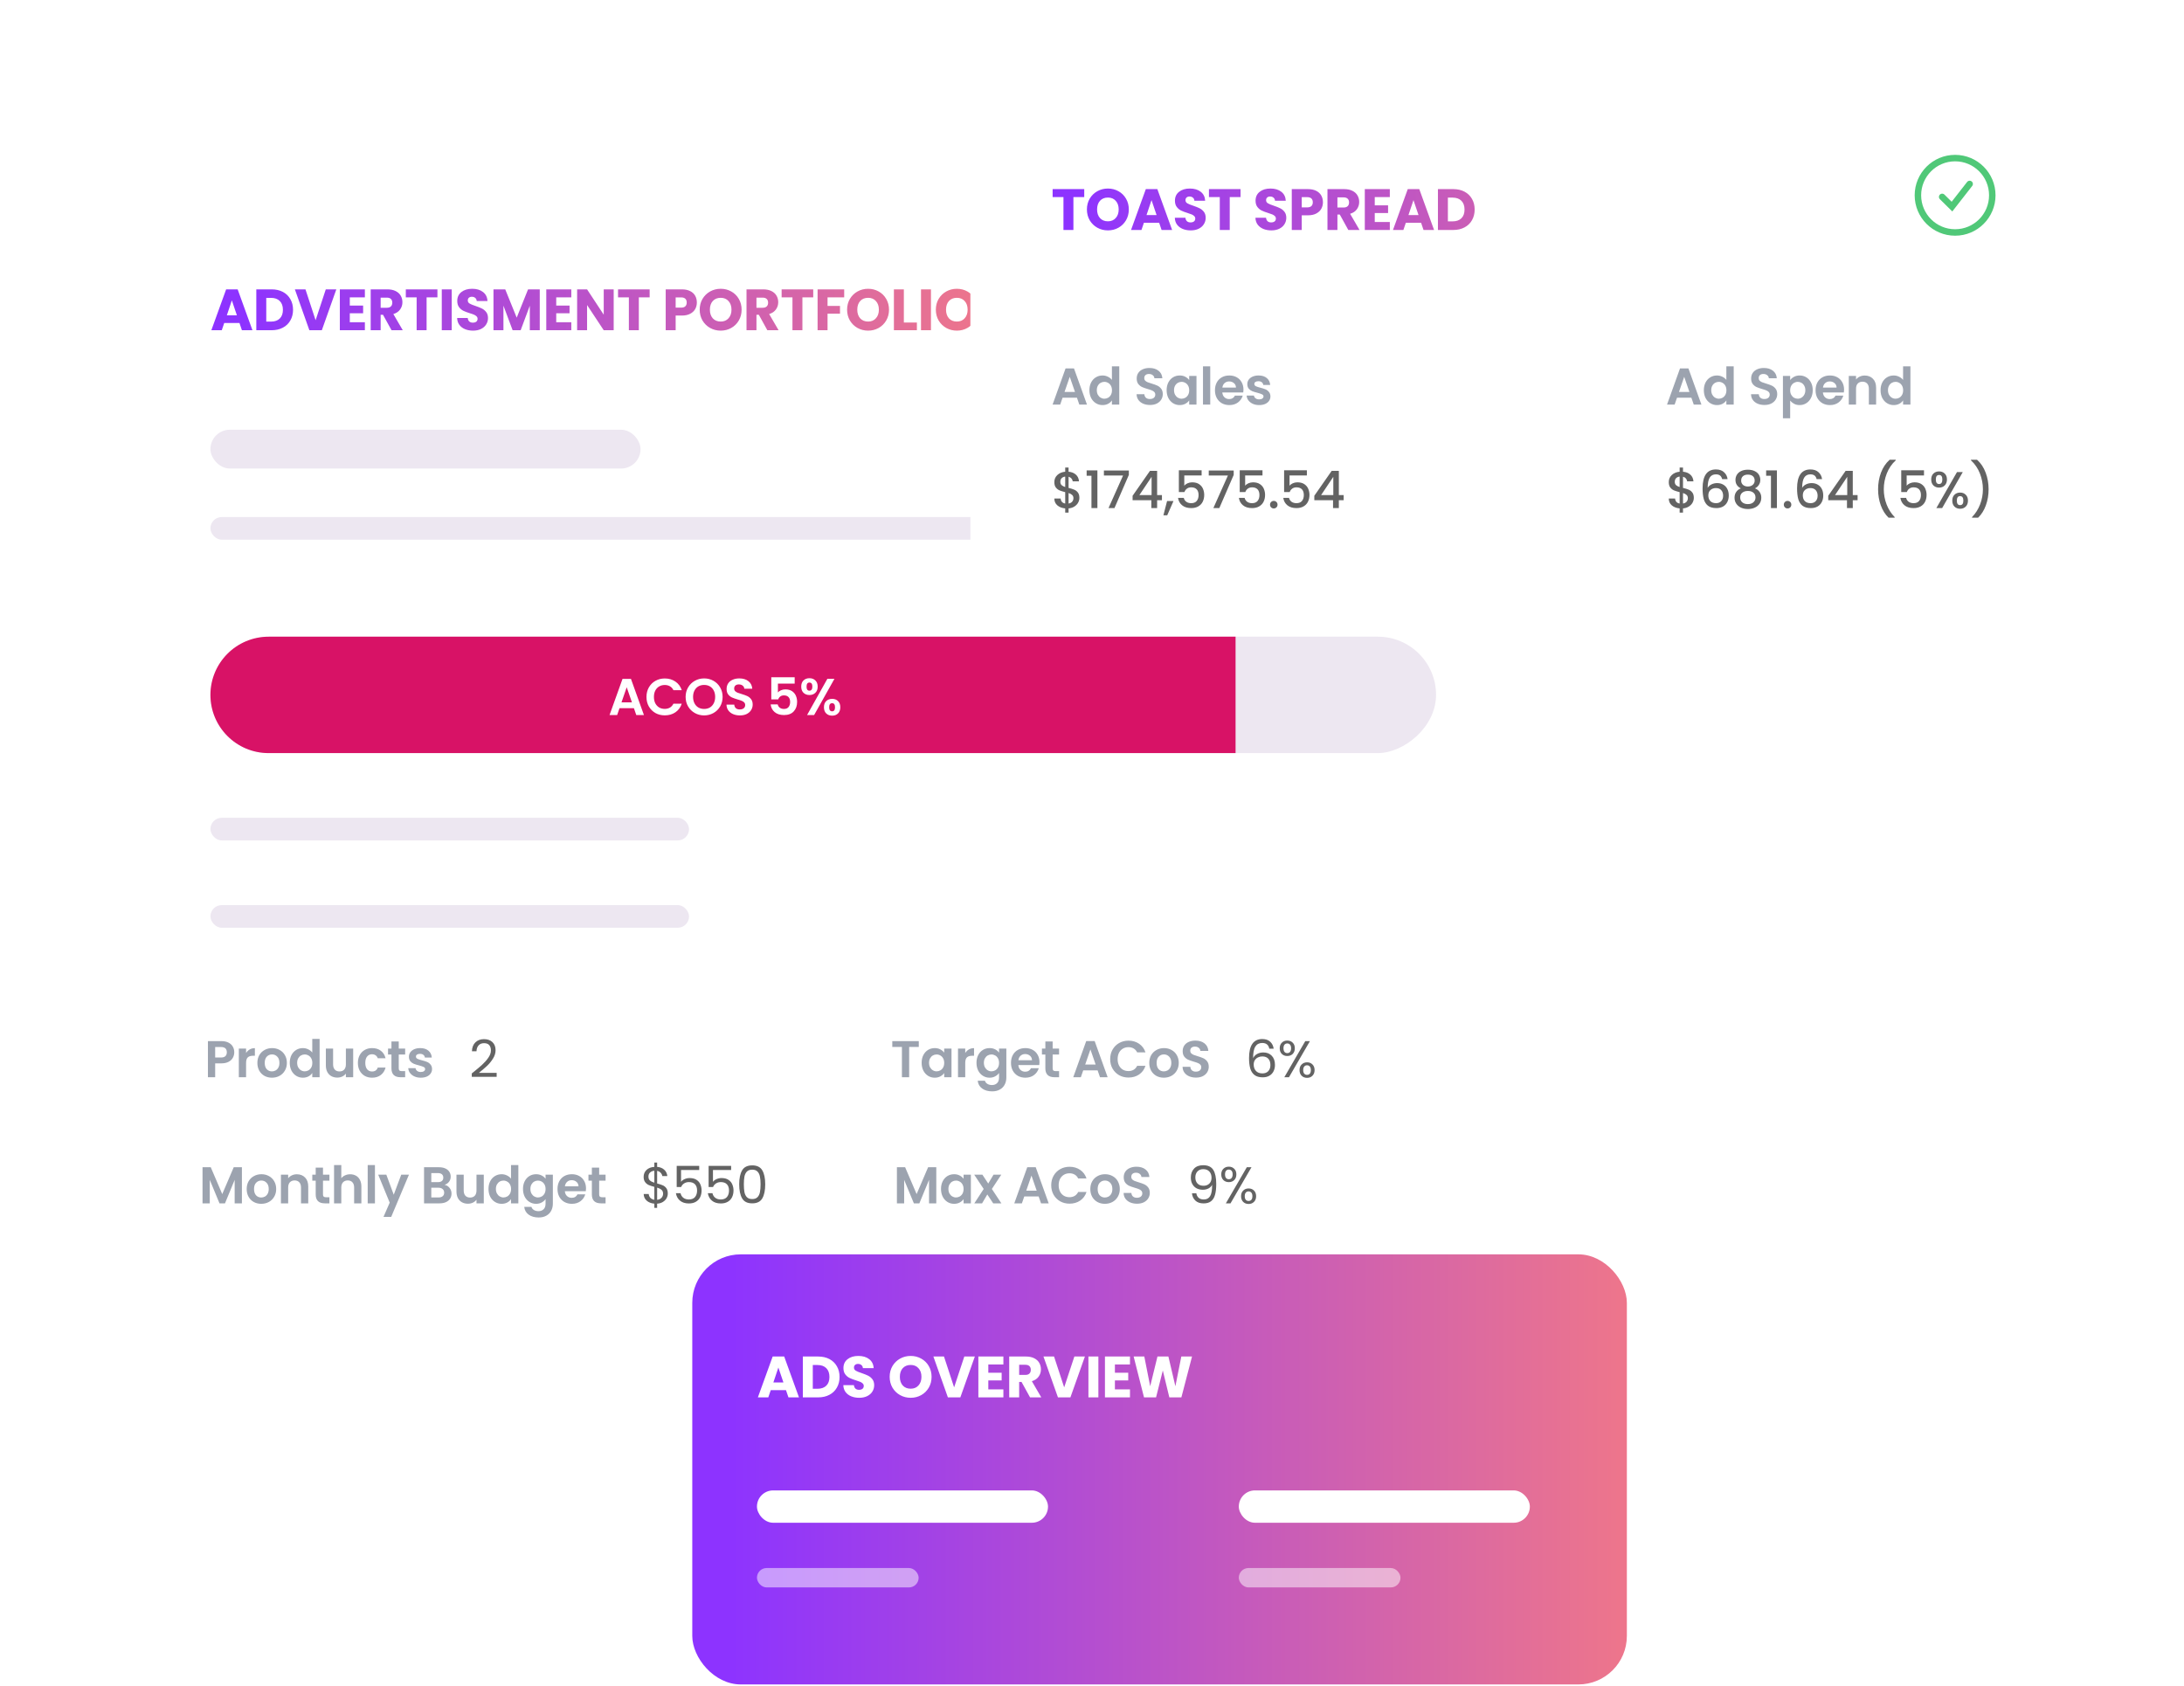 <svg xmlns="http://www.w3.org/2000/svg" width="597" height="461" viewBox="0 0 597 461" fill="none"><g filter="url(#filter0_d_2183_1119)"><rect x="31" y="46.751" width="388.07" height="315.583" rx="5.463" fill="white"></rect></g><path d="M65.46 88.297H61.291L60.622 90.27H57.774L61.816 79.1H64.966L69.008 90.27H66.128L65.46 88.297ZM64.759 86.197L63.375 82.108L62.007 86.197H64.759ZM74.248 79.1C75.425 79.1 76.454 79.334 77.335 79.8C78.215 80.267 78.894 80.925 79.371 81.773C79.859 82.612 80.103 83.582 80.103 84.685C80.103 85.778 79.859 86.749 79.371 87.597C78.894 88.446 78.21 89.104 77.319 89.57C76.438 90.037 75.415 90.27 74.248 90.27H70.063V79.1H74.248ZM74.073 87.915C75.102 87.915 75.903 87.634 76.475 87.072C77.048 86.51 77.335 85.714 77.335 84.685C77.335 83.656 77.048 82.856 76.475 82.283C75.903 81.71 75.102 81.424 74.073 81.424H72.784V87.915H74.073ZM91.935 79.1L87.972 90.27H84.567L80.605 79.1H83.501L86.27 87.534L89.055 79.1H91.935ZM95.618 81.28V83.54H99.261V85.64H95.618V88.091H99.739V90.27H92.897V79.1H99.739V81.28H95.618ZM107.027 90.27L104.704 86.054H104.051V90.27H101.33V79.1H105.897C106.777 79.1 107.525 79.254 108.14 79.562C108.766 79.869 109.233 80.294 109.541 80.835C109.848 81.365 110.002 81.959 110.002 82.617C110.002 83.359 109.79 84.022 109.366 84.606C108.952 85.189 108.337 85.603 107.52 85.847L110.098 90.27H107.027ZM104.051 84.129H105.738C106.236 84.129 106.608 84.007 106.852 83.763C107.106 83.519 107.233 83.174 107.233 82.728C107.233 82.304 107.106 81.97 106.852 81.726C106.608 81.482 106.236 81.36 105.738 81.36H104.051V84.129ZM119.571 79.1V81.28H116.611V90.27H113.89V81.28H110.93V79.1H119.571ZM123.482 79.1V90.27H120.761V79.1H123.482ZM129.32 90.382C128.504 90.382 127.772 90.249 127.125 89.984C126.477 89.719 125.958 89.326 125.565 88.806C125.183 88.287 124.982 87.661 124.961 86.929H127.856C127.899 87.343 128.042 87.661 128.286 87.884C128.53 88.096 128.848 88.202 129.241 88.202C129.644 88.202 129.962 88.112 130.196 87.931C130.429 87.74 130.546 87.481 130.546 87.152C130.546 86.876 130.45 86.648 130.259 86.468C130.079 86.287 129.851 86.139 129.575 86.022C129.31 85.905 128.928 85.773 128.429 85.624C127.708 85.401 127.119 85.179 126.663 84.956C126.207 84.733 125.814 84.404 125.486 83.969C125.157 83.534 124.992 82.967 124.992 82.267C124.992 81.227 125.369 80.416 126.122 79.832C126.875 79.238 127.856 78.941 129.066 78.941C130.296 78.941 131.288 79.238 132.041 79.832C132.794 80.416 133.198 81.233 133.251 82.283H130.307C130.286 81.922 130.153 81.641 129.909 81.439C129.665 81.227 129.352 81.121 128.97 81.121C128.641 81.121 128.376 81.211 128.175 81.392C127.973 81.561 127.872 81.811 127.872 82.139C127.872 82.5 128.042 82.781 128.382 82.983C128.721 83.184 129.251 83.402 129.973 83.635C130.694 83.879 131.278 84.113 131.723 84.335C132.179 84.558 132.572 84.882 132.901 85.306C133.229 85.73 133.394 86.277 133.394 86.945C133.394 87.581 133.229 88.159 132.901 88.679C132.582 89.199 132.116 89.613 131.5 89.92C130.885 90.228 130.158 90.382 129.32 90.382ZM147.543 79.1V90.27H144.822V83.572L142.324 90.27H140.128L137.614 83.556V90.27H134.893V79.1H138.107L141.242 86.834L144.345 79.1H147.543ZM152.046 81.28V83.54H155.689V85.64H152.046V88.091H156.167V90.27H149.325V79.1H156.167V81.28H152.046ZM167.751 90.27H165.03L160.479 83.381V90.27H157.758V79.1H160.479L165.03 86.022V79.1H167.751V90.27ZM177.583 79.1V81.28H174.624V90.27H171.903V81.28H168.943V79.1H177.583ZM190.484 82.696C190.484 83.344 190.335 83.938 190.038 84.478C189.741 85.009 189.285 85.439 188.67 85.767C188.055 86.096 187.291 86.261 186.378 86.261H184.692V90.27H181.971V79.1H186.378C187.27 79.1 188.023 79.254 188.638 79.562C189.253 79.869 189.715 80.294 190.022 80.835C190.33 81.376 190.484 81.996 190.484 82.696ZM186.172 84.097C186.691 84.097 187.079 83.975 187.333 83.731C187.588 83.487 187.715 83.142 187.715 82.696C187.715 82.251 187.588 81.906 187.333 81.662C187.079 81.418 186.691 81.296 186.172 81.296H184.692V84.097H186.172ZM197.008 90.382C195.958 90.382 194.992 90.138 194.112 89.65C193.242 89.162 192.547 88.483 192.028 87.613C191.518 86.733 191.264 85.746 191.264 84.654C191.264 83.561 191.518 82.58 192.028 81.71C192.547 80.84 193.242 80.161 194.112 79.673C194.992 79.185 195.958 78.941 197.008 78.941C198.058 78.941 199.018 79.185 199.888 79.673C200.768 80.161 201.458 80.84 201.956 81.71C202.466 82.58 202.72 83.561 202.72 84.654C202.72 85.746 202.466 86.733 201.956 87.613C201.447 88.483 200.758 89.162 199.888 89.65C199.018 90.138 198.058 90.382 197.008 90.382ZM197.008 87.9C197.899 87.9 198.61 87.603 199.14 87.008C199.681 86.415 199.952 85.629 199.952 84.654C199.952 83.667 199.681 82.882 199.14 82.299C198.61 81.705 197.899 81.408 197.008 81.408C196.106 81.408 195.385 81.699 194.844 82.283C194.314 82.866 194.048 83.656 194.048 84.654C194.048 85.64 194.314 86.43 194.844 87.024C195.385 87.608 196.106 87.9 197.008 87.9ZM209.755 90.27L207.432 86.054H206.78V90.27H204.059V79.1H208.626C209.506 79.1 210.254 79.254 210.869 79.562C211.495 79.869 211.962 80.294 212.269 80.835C212.577 81.365 212.731 81.959 212.731 82.617C212.731 83.359 212.519 84.022 212.094 84.606C211.681 85.189 211.065 85.603 210.249 85.847L212.826 90.27H209.755ZM206.78 84.129H208.466C208.965 84.129 209.336 84.007 209.58 83.763C209.835 83.519 209.962 83.174 209.962 82.728C209.962 82.304 209.835 81.97 209.58 81.726C209.336 81.482 208.965 81.36 208.466 81.36H206.78V84.129ZM222.299 79.1V81.28H219.34V90.27H216.619V81.28H213.659V79.1H222.299ZM230.761 79.1V81.28H226.211V83.635H229.616V85.751H226.211V90.27H223.49V79.1H230.761ZM237.299 90.382C236.249 90.382 235.284 90.138 234.403 89.65C233.533 89.162 232.839 88.483 232.319 87.613C231.81 86.733 231.555 85.746 231.555 84.654C231.555 83.561 231.81 82.58 232.319 81.71C232.839 80.84 233.533 80.161 234.403 79.673C235.284 79.185 236.249 78.941 237.299 78.941C238.349 78.941 239.309 79.185 240.179 79.673C241.06 80.161 241.749 80.84 242.248 81.71C242.757 82.58 243.012 83.561 243.012 84.654C243.012 85.746 242.757 86.733 242.248 87.613C241.739 88.483 241.049 89.162 240.179 89.65C239.309 90.138 238.349 90.382 237.299 90.382ZM237.299 87.9C238.19 87.9 238.901 87.603 239.431 87.008C239.972 86.415 240.243 85.629 240.243 84.654C240.243 83.667 239.972 82.882 239.431 82.299C238.901 81.705 238.19 81.408 237.299 81.408C236.398 81.408 235.676 81.699 235.135 82.283C234.605 82.866 234.34 83.656 234.34 84.654C234.34 85.64 234.605 86.43 235.135 87.024C235.676 87.608 236.398 87.9 237.299 87.9ZM247.071 88.17H250.635V90.27H244.35V79.1H247.071V88.17ZM254.479 79.1V90.27H251.758V79.1H254.479ZM261.559 90.382C260.508 90.382 259.543 90.138 258.663 89.65C257.793 89.162 257.098 88.483 256.578 87.613C256.069 86.733 255.814 85.746 255.814 84.654C255.814 83.561 256.069 82.58 256.578 81.71C257.098 80.84 257.793 80.161 258.663 79.673C259.543 79.185 260.508 78.941 261.559 78.941C262.609 78.941 263.569 79.185 264.439 79.673C265.319 80.161 266.009 80.84 266.507 81.71C267.016 82.58 267.271 83.561 267.271 84.654C267.271 85.746 267.016 86.733 266.507 87.613C265.998 88.483 265.308 89.162 264.439 89.65C263.569 90.138 262.609 90.382 261.559 90.382ZM261.559 87.9C262.45 87.9 263.16 87.603 263.691 87.008C264.232 86.415 264.502 85.629 264.502 84.654C264.502 83.667 264.232 82.882 263.691 82.299C263.16 81.705 262.45 81.408 261.559 81.408C260.657 81.408 259.936 81.699 259.395 82.283C258.864 82.866 258.599 83.656 258.599 84.654C258.599 85.64 258.864 86.43 259.395 87.024C259.936 87.608 260.657 87.9 261.559 87.9Z" fill="url(#paint0_linear_2183_1119)"></path><rect x="57.52" y="117.47" width="117.57" height="10.608" rx="5.304" fill="#EDE7F1"></rect><rect x="57.52" y="141.338" width="243.98" height="6.188" rx="3.094" fill="#EDE7F1"></rect><rect x="57.52" y="223.548" width="130.83" height="6.188" rx="3.094" fill="#EDE7F1"></rect><rect x="57.52" y="247.416" width="130.83" height="6.188" rx="3.094" fill="#EDE7F1"></rect><rect x="392.551" y="174.045" width="31.823" height="335.031" rx="15.912" transform="rotate(90 392.551 174.045)" fill="#EDE7F1"></rect><path d="M337.743 174.045L337.743 205.868L73.431 205.868C64.644 205.868 57.52 198.745 57.52 189.957C57.52 181.169 64.644 174.045 73.431 174.045L337.743 174.045Z" fill="#D81266"></path><path d="M173.279 193.584H169.347L168.697 195.465H166.618L170.168 185.578H172.473L176.023 195.465H173.93L173.279 193.584ZM172.742 192L171.313 187.87L169.885 192H172.742ZM176.714 190.514C176.714 189.543 176.931 188.676 177.364 187.912C177.808 187.139 178.406 186.54 179.161 186.116C179.925 185.682 180.778 185.465 181.721 185.465C182.824 185.465 183.79 185.748 184.62 186.314C185.45 186.879 186.03 187.662 186.36 188.662H184.083C183.856 188.19 183.536 187.837 183.121 187.601C182.716 187.365 182.244 187.247 181.707 187.247C181.131 187.247 180.618 187.384 180.165 187.657C179.722 187.921 179.373 188.299 179.118 188.789C178.873 189.279 178.751 189.854 178.751 190.514C178.751 191.165 178.873 191.74 179.118 192.24C179.373 192.73 179.722 193.112 180.165 193.386C180.618 193.65 181.131 193.782 181.707 193.782C182.244 193.782 182.716 193.664 183.121 193.428C183.536 193.183 183.856 192.825 184.083 192.353H186.36C186.03 193.362 185.45 194.149 184.62 194.715C183.8 195.271 182.833 195.55 181.721 195.55C180.778 195.55 179.925 195.337 179.161 194.913C178.406 194.479 177.808 193.881 177.364 193.117C176.931 192.353 176.714 191.486 176.714 190.514ZM192.478 195.564C191.554 195.564 190.706 195.347 189.932 194.913C189.159 194.479 188.546 193.881 188.094 193.117C187.641 192.344 187.415 191.471 187.415 190.5C187.415 189.539 187.641 188.676 188.094 187.912C188.546 187.139 189.159 186.535 189.932 186.102C190.706 185.668 191.554 185.451 192.478 185.451C193.412 185.451 194.26 185.668 195.024 186.102C195.797 186.535 196.405 187.139 196.849 187.912C197.301 188.676 197.528 189.539 197.528 190.5C197.528 191.471 197.301 192.344 196.849 193.117C196.405 193.881 195.797 194.479 195.024 194.913C194.251 195.347 193.402 195.564 192.478 195.564ZM192.478 193.796C193.072 193.796 193.596 193.664 194.048 193.4C194.501 193.126 194.854 192.74 195.109 192.24C195.364 191.74 195.491 191.16 195.491 190.5C195.491 189.84 195.364 189.265 195.109 188.775C194.854 188.275 194.501 187.893 194.048 187.629C193.596 187.365 193.072 187.233 192.478 187.233C191.884 187.233 191.356 187.365 190.894 187.629C190.442 187.893 190.088 188.275 189.833 188.775C189.579 189.265 189.451 189.84 189.451 190.5C189.451 191.16 189.579 191.74 189.833 192.24C190.088 192.74 190.442 193.126 190.894 193.4C191.356 193.664 191.884 193.796 192.478 193.796ZM202.254 195.564C201.565 195.564 200.943 195.446 200.387 195.21C199.84 194.974 199.406 194.635 199.086 194.192C198.765 193.749 198.6 193.225 198.591 192.622H200.712C200.74 193.027 200.882 193.348 201.136 193.584C201.4 193.819 201.759 193.937 202.211 193.937C202.673 193.937 203.036 193.829 203.3 193.612C203.564 193.386 203.696 193.093 203.696 192.735C203.696 192.443 203.607 192.202 203.428 192.014C203.249 191.825 203.022 191.679 202.749 191.575C202.485 191.462 202.117 191.339 201.646 191.207C201.004 191.019 200.481 190.835 200.076 190.656C199.68 190.467 199.335 190.189 199.043 189.821C198.76 189.444 198.619 188.944 198.619 188.322C198.619 187.738 198.765 187.228 199.057 186.795C199.35 186.361 199.76 186.031 200.288 185.805C200.816 185.569 201.419 185.451 202.098 185.451C203.117 185.451 203.942 185.701 204.573 186.201C205.215 186.691 205.568 187.379 205.634 188.266H203.456C203.437 187.926 203.291 187.648 203.018 187.431C202.754 187.205 202.4 187.092 201.957 187.092C201.57 187.092 201.259 187.191 201.023 187.389C200.797 187.587 200.684 187.874 200.684 188.251C200.684 188.515 200.769 188.737 200.938 188.916C201.118 189.086 201.334 189.227 201.589 189.34C201.853 189.444 202.221 189.567 202.692 189.708C203.333 189.897 203.857 190.085 204.262 190.274C204.668 190.463 205.017 190.745 205.309 191.123C205.601 191.5 205.747 191.995 205.747 192.608C205.747 193.136 205.611 193.626 205.337 194.079C205.064 194.531 204.663 194.894 204.135 195.168C203.607 195.432 202.98 195.564 202.254 195.564ZM217.227 186.865H212.645V189.284C212.843 189.039 213.126 188.841 213.493 188.69C213.861 188.53 214.252 188.449 214.667 188.449C215.422 188.449 216.039 188.614 216.52 188.944C217.001 189.274 217.35 189.699 217.567 190.217C217.784 190.727 217.892 191.273 217.892 191.858C217.892 192.942 217.581 193.815 216.958 194.475C216.346 195.135 215.469 195.465 214.328 195.465C213.253 195.465 212.395 195.196 211.754 194.659C211.112 194.121 210.749 193.419 210.664 192.551H212.588C212.673 192.928 212.861 193.23 213.154 193.456C213.456 193.683 213.837 193.796 214.299 193.796C214.856 193.796 215.275 193.621 215.558 193.272C215.841 192.924 215.983 192.462 215.983 191.886C215.983 191.302 215.836 190.859 215.544 190.557C215.261 190.246 214.842 190.09 214.285 190.09C213.889 190.09 213.559 190.189 213.295 190.387C213.031 190.585 212.843 190.849 212.729 191.179H210.834V185.126H217.227V186.865ZM219.017 187.686C219.017 186.969 219.225 186.408 219.639 186.003C220.064 185.597 220.606 185.394 221.266 185.394C221.926 185.394 222.464 185.597 222.878 186.003C223.303 186.408 223.515 186.969 223.515 187.686C223.515 188.412 223.303 188.977 222.878 189.383C222.464 189.788 221.926 189.991 221.266 189.991C220.606 189.991 220.064 189.788 219.639 189.383C219.225 188.977 219.017 188.412 219.017 187.686ZM228.097 185.564L222.539 195.465H220.615L226.16 185.564H228.097ZM221.252 186.582C220.733 186.582 220.474 186.95 220.474 187.686C220.474 188.431 220.733 188.803 221.252 188.803C221.506 188.803 221.704 188.713 221.846 188.534C221.987 188.346 222.058 188.063 222.058 187.686C222.058 186.95 221.789 186.582 221.252 186.582ZM225.226 193.329C225.226 192.603 225.434 192.042 225.849 191.646C226.273 191.24 226.815 191.038 227.475 191.038C228.135 191.038 228.668 191.24 229.073 191.646C229.488 192.042 229.696 192.603 229.696 193.329C229.696 194.055 229.488 194.621 229.073 195.026C228.668 195.432 228.135 195.634 227.475 195.634C226.806 195.634 226.264 195.432 225.849 195.026C225.434 194.621 225.226 194.055 225.226 193.329ZM227.461 192.226C226.924 192.226 226.655 192.594 226.655 193.329C226.655 194.074 226.924 194.446 227.461 194.446C227.989 194.446 228.253 194.074 228.253 193.329C228.253 192.594 227.989 192.226 227.461 192.226Z" fill="white"></path><path d="M64.037 287.653C64.037 288.181 63.91 288.676 63.655 289.138C63.41 289.6 63.019 289.973 62.481 290.256C61.953 290.539 61.284 290.68 60.473 290.68H58.818V294.471H56.838V284.598H60.473C61.237 284.598 61.887 284.73 62.425 284.994C62.962 285.258 63.363 285.621 63.627 286.083C63.9 286.545 64.037 287.069 64.037 287.653ZM60.388 289.082C60.935 289.082 61.34 288.959 61.604 288.714C61.868 288.459 62 288.106 62 287.653C62 286.691 61.463 286.211 60.388 286.211H58.818V289.082H60.388ZM67.267 287.851C67.522 287.436 67.852 287.111 68.258 286.875C68.672 286.64 69.144 286.522 69.672 286.522V288.601H69.149C68.526 288.601 68.055 288.747 67.734 289.039C67.423 289.332 67.267 289.841 67.267 290.567V294.471H65.287V286.635H67.267V287.851ZM74.329 294.598C73.575 294.598 72.896 294.433 72.293 294.103C71.689 293.763 71.213 293.287 70.864 292.674C70.525 292.061 70.355 291.354 70.355 290.553C70.355 289.751 70.529 289.044 70.878 288.431C71.237 287.818 71.722 287.347 72.335 287.017C72.948 286.677 73.632 286.508 74.386 286.508C75.14 286.508 75.824 286.677 76.437 287.017C77.05 287.347 77.531 287.818 77.88 288.431C78.238 289.044 78.417 289.751 78.417 290.553C78.417 291.354 78.233 292.061 77.865 292.674C77.507 293.287 77.017 293.763 76.394 294.103C75.782 294.433 75.093 294.598 74.329 294.598ZM74.329 292.872C74.688 292.872 75.022 292.787 75.334 292.618C75.654 292.439 75.909 292.175 76.097 291.826C76.286 291.477 76.38 291.052 76.38 290.553C76.38 289.808 76.182 289.237 75.786 288.841C75.4 288.436 74.924 288.233 74.358 288.233C73.792 288.233 73.316 288.436 72.929 288.841C72.552 289.237 72.364 289.808 72.364 290.553C72.364 291.298 72.547 291.873 72.915 292.278C73.292 292.674 73.764 292.872 74.329 292.872ZM79.205 290.524C79.205 289.732 79.36 289.03 79.671 288.417C79.992 287.804 80.426 287.333 80.973 287.003C81.52 286.673 82.128 286.508 82.797 286.508C83.306 286.508 83.792 286.621 84.254 286.847C84.716 287.064 85.084 287.356 85.357 287.724V284.004H87.366V294.471H85.357V293.311C85.112 293.697 84.768 294.009 84.325 294.244C83.882 294.48 83.368 294.598 82.783 294.598C82.123 294.598 81.52 294.428 80.973 294.089C80.426 293.749 79.992 293.273 79.671 292.66C79.36 292.038 79.205 291.326 79.205 290.524ZM85.371 290.553C85.371 290.072 85.277 289.662 85.089 289.322C84.9 288.973 84.645 288.709 84.325 288.53C84.004 288.342 83.66 288.247 83.292 288.247C82.925 288.247 82.585 288.337 82.274 288.516C81.963 288.695 81.708 288.959 81.51 289.308C81.322 289.648 81.227 290.053 81.227 290.524C81.227 290.996 81.322 291.411 81.51 291.769C81.708 292.118 81.963 292.387 82.274 292.575C82.595 292.764 82.934 292.858 83.292 292.858C83.66 292.858 84.004 292.769 84.325 292.589C84.645 292.401 84.9 292.137 85.089 291.797C85.277 291.449 85.371 291.034 85.371 290.553ZM96.541 286.635V294.471H94.547V293.481C94.292 293.82 93.958 294.089 93.543 294.287C93.137 294.475 92.694 294.57 92.213 294.57C91.6 294.57 91.058 294.442 90.587 294.188C90.115 293.924 89.743 293.542 89.469 293.042C89.205 292.533 89.073 291.929 89.073 291.232V286.635H91.053V290.949C91.053 291.571 91.209 292.052 91.52 292.391C91.831 292.721 92.256 292.886 92.793 292.886C93.34 292.886 93.769 292.721 94.08 292.391C94.391 292.052 94.547 291.571 94.547 290.949V286.635H96.541ZM97.83 290.553C97.83 289.742 97.995 289.035 98.325 288.431C98.655 287.818 99.113 287.347 99.697 287.017C100.282 286.677 100.951 286.508 101.706 286.508C102.677 286.508 103.478 286.753 104.11 287.243C104.751 287.724 105.18 288.403 105.397 289.28H103.261C103.148 288.94 102.955 288.676 102.682 288.488C102.418 288.29 102.088 288.191 101.692 288.191C101.126 288.191 100.678 288.398 100.348 288.813C100.018 289.219 99.853 289.798 99.853 290.553C99.853 291.298 100.018 291.878 100.348 292.292C100.678 292.698 101.126 292.901 101.692 292.901C102.493 292.901 103.016 292.542 103.261 291.826H105.397C105.18 292.674 104.751 293.349 104.11 293.848C103.469 294.348 102.667 294.598 101.706 294.598C100.951 294.598 100.282 294.433 99.697 294.103C99.113 293.763 98.655 293.292 98.325 292.688C97.995 292.076 97.83 291.364 97.83 290.553ZM108.998 288.261V292.052C108.998 292.316 109.059 292.509 109.182 292.632C109.314 292.745 109.53 292.802 109.832 292.802H110.751V294.471H109.507C107.838 294.471 107.003 293.66 107.003 292.038V288.261H106.07V286.635H107.003V284.697H108.998V286.635H110.751V288.261H108.998ZM115.019 294.598C114.377 294.598 113.802 294.485 113.293 294.258C112.784 294.023 112.378 293.707 112.077 293.311C111.784 292.915 111.624 292.476 111.596 291.995H113.59C113.628 292.297 113.774 292.547 114.029 292.745C114.293 292.943 114.618 293.042 115.004 293.042C115.382 293.042 115.674 292.967 115.881 292.816C116.098 292.665 116.207 292.472 116.207 292.236C116.207 291.981 116.075 291.793 115.811 291.67C115.556 291.538 115.146 291.397 114.58 291.246C113.996 291.104 113.515 290.958 113.137 290.807C112.77 290.656 112.449 290.425 112.176 290.114C111.912 289.803 111.78 289.384 111.78 288.855C111.78 288.422 111.902 288.026 112.147 287.667C112.402 287.309 112.76 287.026 113.222 286.819C113.694 286.611 114.245 286.508 114.877 286.508C115.811 286.508 116.556 286.743 117.112 287.215C117.668 287.677 117.975 288.304 118.031 289.096H116.136C116.108 288.785 115.976 288.54 115.74 288.36C115.514 288.172 115.207 288.078 114.821 288.078C114.462 288.078 114.184 288.144 113.986 288.276C113.798 288.408 113.703 288.591 113.703 288.827C113.703 289.091 113.835 289.294 114.099 289.435C114.363 289.567 114.773 289.704 115.33 289.846C115.896 289.987 116.362 290.133 116.73 290.284C117.098 290.435 117.414 290.671 117.678 290.991C117.951 291.302 118.093 291.717 118.102 292.236C118.102 292.688 117.975 293.094 117.72 293.452C117.475 293.811 117.117 294.093 116.645 294.301C116.183 294.499 115.641 294.598 115.019 294.598Z" fill="#9CA3AF"></path><path d="M128.96 293.438C130.157 292.476 131.095 291.689 131.774 291.076C132.453 290.454 133.024 289.808 133.486 289.138C133.957 288.459 134.193 287.795 134.193 287.144C134.193 286.531 134.042 286.05 133.74 285.701C133.448 285.343 132.972 285.164 132.312 285.164C131.671 285.164 131.171 285.367 130.812 285.772C130.464 286.168 130.275 286.701 130.247 287.37H129.002C129.04 286.314 129.36 285.499 129.964 284.924C130.567 284.348 131.345 284.061 132.298 284.061C133.269 284.061 134.037 284.329 134.603 284.867C135.178 285.404 135.466 286.145 135.466 287.088C135.466 287.87 135.23 288.634 134.759 289.379C134.297 290.114 133.769 290.765 133.174 291.331C132.58 291.887 131.821 292.538 130.897 293.283H135.763V294.357H128.96V293.438Z" fill="#636363"></path><path d="M251.152 284.598V286.196H248.521V294.471H246.541V286.196H243.91V284.598H251.152ZM251.932 290.524C251.932 289.732 252.088 289.03 252.399 288.417C252.719 287.804 253.148 287.333 253.686 287.003C254.233 286.673 254.841 286.508 255.51 286.508C256.095 286.508 256.604 286.625 257.038 286.861C257.481 287.097 257.835 287.394 258.099 287.752V286.635H260.093V294.471H258.099V293.325C257.844 293.693 257.49 293.999 257.038 294.244C256.595 294.48 256.081 294.598 255.496 294.598C254.836 294.598 254.233 294.428 253.686 294.089C253.148 293.749 252.719 293.273 252.399 292.66C252.088 292.038 251.932 291.326 251.932 290.524ZM258.099 290.553C258.099 290.072 258.004 289.662 257.816 289.322C257.627 288.973 257.373 288.709 257.052 288.53C256.731 288.342 256.387 288.247 256.02 288.247C255.652 288.247 255.312 288.337 255.001 288.516C254.69 288.695 254.435 288.959 254.237 289.308C254.049 289.648 253.955 290.053 253.955 290.524C253.955 290.996 254.049 291.411 254.237 291.769C254.435 292.118 254.69 292.387 255.001 292.575C255.322 292.764 255.661 292.858 256.02 292.858C256.387 292.858 256.731 292.769 257.052 292.589C257.373 292.401 257.627 292.137 257.816 291.797C258.004 291.449 258.099 291.034 258.099 290.553ZM263.851 287.851C264.106 287.436 264.436 287.111 264.842 286.875C265.256 286.64 265.728 286.522 266.256 286.522V288.601H265.733C265.11 288.601 264.639 288.747 264.318 289.039C264.007 289.332 263.851 289.841 263.851 290.567V294.471H261.871V286.635H263.851V287.851ZM270.503 286.508C271.088 286.508 271.602 286.625 272.045 286.861C272.488 287.088 272.837 287.385 273.092 287.752V286.635H275.086V294.527C275.086 295.253 274.94 295.899 274.647 296.465C274.355 297.04 273.917 297.493 273.332 297.823C272.747 298.162 272.04 298.332 271.21 298.332C270.098 298.332 269.183 298.073 268.467 297.554C267.759 297.035 267.359 296.328 267.264 295.432H269.23C269.334 295.791 269.556 296.074 269.895 296.281C270.244 296.498 270.664 296.606 271.154 296.606C271.729 296.606 272.196 296.432 272.554 296.083C272.912 295.744 273.092 295.225 273.092 294.527V293.311C272.837 293.679 272.483 293.985 272.031 294.23C271.588 294.475 271.078 294.598 270.503 294.598C269.843 294.598 269.24 294.428 268.693 294.089C268.146 293.749 267.712 293.273 267.392 292.66C267.08 292.038 266.925 291.326 266.925 290.524C266.925 289.732 267.08 289.03 267.392 288.417C267.712 287.804 268.141 287.333 268.679 287.003C269.226 286.673 269.834 286.508 270.503 286.508ZM273.092 290.553C273.092 290.072 272.997 289.662 272.809 289.322C272.62 288.973 272.365 288.709 272.045 288.53C271.724 288.342 271.38 288.247 271.012 288.247C270.645 288.247 270.305 288.337 269.994 288.516C269.683 288.695 269.428 288.959 269.23 289.308C269.042 289.648 268.947 290.053 268.947 290.524C268.947 290.996 269.042 291.411 269.23 291.769C269.428 292.118 269.683 292.387 269.994 292.575C270.315 292.764 270.654 292.858 271.012 292.858C271.38 292.858 271.724 292.769 272.045 292.589C272.365 292.401 272.62 292.137 272.809 291.797C272.997 291.449 273.092 291.034 273.092 290.553ZM284.148 290.383C284.148 290.666 284.129 290.92 284.092 291.147H278.363C278.411 291.713 278.609 292.156 278.957 292.476C279.306 292.797 279.735 292.957 280.245 292.957C280.98 292.957 281.503 292.641 281.814 292.01H283.95C283.724 292.764 283.29 293.386 282.649 293.877C282.008 294.357 281.22 294.598 280.287 294.598C279.533 294.598 278.854 294.433 278.25 294.103C277.656 293.763 277.189 293.287 276.85 292.674C276.52 292.061 276.355 291.354 276.355 290.553C276.355 289.742 276.52 289.03 276.85 288.417C277.18 287.804 277.642 287.333 278.236 287.003C278.83 286.673 279.514 286.508 280.287 286.508C281.032 286.508 281.697 286.668 282.281 286.989C282.875 287.309 283.333 287.766 283.653 288.36C283.983 288.945 284.148 289.619 284.148 290.383ZM282.097 289.817C282.088 289.308 281.904 288.903 281.546 288.601C281.187 288.29 280.749 288.134 280.23 288.134C279.74 288.134 279.325 288.285 278.986 288.587C278.656 288.879 278.453 289.289 278.378 289.817H282.097ZM287.743 288.261V292.052C287.743 292.316 287.805 292.509 287.927 292.632C288.059 292.745 288.276 292.802 288.578 292.802H289.497V294.471H288.253C286.584 294.471 285.749 293.66 285.749 292.038V288.261H284.816V286.635H285.749V284.697H287.743V286.635H289.497V288.261H287.743ZM300.034 292.589H296.102L295.451 294.471H293.372L296.922 284.584H299.228L302.778 294.471H300.685L300.034 292.589ZM299.497 291.005L298.068 286.875L296.64 291.005H299.497ZM303.468 289.52C303.468 288.549 303.685 287.682 304.119 286.918C304.562 286.145 305.161 285.546 305.915 285.122C306.679 284.688 307.532 284.471 308.475 284.471C309.579 284.471 310.545 284.754 311.375 285.32C312.205 285.885 312.784 286.668 313.114 287.667H310.837C310.611 287.196 310.29 286.842 309.876 286.607C309.47 286.371 308.999 286.253 308.461 286.253C307.886 286.253 307.372 286.39 306.919 286.663C306.476 286.927 306.127 287.304 305.873 287.795C305.628 288.285 305.505 288.86 305.505 289.52C305.505 290.171 305.628 290.746 305.873 291.246C306.127 291.736 306.476 292.118 306.919 292.391C307.372 292.655 307.886 292.787 308.461 292.787C308.999 292.787 309.47 292.67 309.876 292.434C310.29 292.189 310.611 291.83 310.837 291.359H313.114C312.784 292.368 312.205 293.155 311.375 293.721C310.554 294.277 309.588 294.555 308.475 294.555C307.532 294.555 306.679 294.343 305.915 293.919C305.161 293.485 304.562 292.886 304.119 292.123C303.685 291.359 303.468 290.491 303.468 289.52ZM318.13 294.598C317.375 294.598 316.696 294.433 316.093 294.103C315.489 293.763 315.013 293.287 314.664 292.674C314.325 292.061 314.155 291.354 314.155 290.553C314.155 289.751 314.33 289.044 314.678 288.431C315.037 287.818 315.522 287.347 316.135 287.017C316.748 286.677 317.432 286.508 318.186 286.508C318.94 286.508 319.624 286.677 320.237 287.017C320.85 287.347 321.331 287.818 321.68 288.431C322.038 289.044 322.217 289.751 322.217 290.553C322.217 291.354 322.033 292.061 321.666 292.674C321.307 293.287 320.817 293.763 320.195 294.103C319.582 294.433 318.893 294.598 318.13 294.598ZM318.13 292.872C318.488 292.872 318.823 292.787 319.134 292.618C319.454 292.439 319.709 292.175 319.898 291.826C320.086 291.477 320.18 291.052 320.18 290.553C320.18 289.808 319.982 289.237 319.586 288.841C319.2 288.436 318.724 288.233 318.158 288.233C317.592 288.233 317.116 288.436 316.729 288.841C316.352 289.237 316.164 289.808 316.164 290.553C316.164 291.298 316.347 291.873 316.715 292.278C317.092 292.674 317.564 292.872 318.13 292.872ZM326.923 294.57C326.234 294.57 325.612 294.452 325.056 294.216C324.509 293.98 324.075 293.641 323.754 293.198C323.434 292.754 323.269 292.231 323.259 291.628H325.381C325.409 292.033 325.551 292.354 325.805 292.589C326.069 292.825 326.428 292.943 326.88 292.943C327.342 292.943 327.705 292.835 327.969 292.618C328.233 292.391 328.365 292.099 328.365 291.741C328.365 291.449 328.276 291.208 328.097 291.019C327.917 290.831 327.691 290.685 327.418 290.581C327.154 290.468 326.786 290.345 326.315 290.213C325.673 290.025 325.15 289.841 324.745 289.662C324.349 289.473 324.004 289.195 323.712 288.827C323.429 288.45 323.288 287.95 323.288 287.328C323.288 286.743 323.434 286.234 323.726 285.8C324.018 285.367 324.429 285.037 324.957 284.81C325.485 284.575 326.088 284.457 326.767 284.457C327.785 284.457 328.611 284.707 329.242 285.206C329.883 285.697 330.237 286.385 330.303 287.271H328.125C328.106 286.932 327.96 286.654 327.686 286.437C327.422 286.211 327.069 286.097 326.626 286.097C326.239 286.097 325.928 286.196 325.692 286.394C325.466 286.592 325.353 286.88 325.353 287.257C325.353 287.521 325.438 287.743 325.607 287.922C325.786 288.092 326.003 288.233 326.258 288.346C326.522 288.45 326.89 288.573 327.361 288.714C328.002 288.903 328.526 289.091 328.931 289.28C329.337 289.468 329.685 289.751 329.978 290.128C330.27 290.506 330.416 291.001 330.416 291.614C330.416 292.142 330.279 292.632 330.006 293.084C329.733 293.537 329.332 293.9 328.804 294.174C328.276 294.438 327.649 294.57 326.923 294.57Z" fill="#9CA3AF"></path><path d="M346.972 286.677C346.765 285.631 346.119 285.107 345.035 285.107C344.195 285.107 343.568 285.433 343.154 286.083C342.739 286.724 342.536 287.785 342.545 289.266C342.762 288.775 343.121 288.393 343.62 288.12C344.129 287.837 344.695 287.696 345.318 287.696C346.289 287.696 347.062 287.997 347.637 288.601C348.222 289.204 348.514 290.039 348.514 291.104C348.514 291.746 348.387 292.321 348.132 292.83C347.887 293.339 347.51 293.745 347.001 294.046C346.501 294.348 345.893 294.499 345.176 294.499C344.205 294.499 343.446 294.282 342.899 293.848C342.352 293.415 341.97 292.816 341.753 292.052C341.536 291.288 341.428 290.345 341.428 289.223C341.428 285.763 342.635 284.032 345.049 284.032C345.973 284.032 346.699 284.282 347.227 284.782C347.755 285.282 348.066 285.914 348.16 286.677H346.972ZM345.049 288.785C344.643 288.785 344.261 288.87 343.903 289.039C343.545 289.2 343.253 289.45 343.026 289.789C342.809 290.119 342.701 290.524 342.701 291.005C342.701 291.722 342.908 292.307 343.323 292.759C343.738 293.202 344.332 293.424 345.105 293.424C345.765 293.424 346.289 293.221 346.675 292.816C347.071 292.401 347.269 291.845 347.269 291.147C347.269 290.411 347.081 289.836 346.704 289.421C346.326 288.997 345.775 288.785 345.049 288.785ZM349.812 286.55C349.812 285.909 350.005 285.4 350.392 285.023C350.778 284.636 351.273 284.443 351.877 284.443C352.48 284.443 352.975 284.636 353.362 285.023C353.749 285.4 353.942 285.909 353.942 286.55C353.942 287.201 353.749 287.719 353.362 288.106C352.975 288.483 352.48 288.672 351.877 288.672C351.273 288.672 350.778 288.483 350.392 288.106C350.005 287.719 349.812 287.201 349.812 286.55ZM358.072 284.598L352.344 294.471H351.071L356.799 284.598H358.072ZM351.877 285.235C351.556 285.235 351.302 285.348 351.113 285.574C350.934 285.791 350.844 286.116 350.844 286.55C350.844 286.984 350.934 287.314 351.113 287.54C351.302 287.766 351.556 287.88 351.877 287.88C352.198 287.88 352.452 287.766 352.641 287.54C352.829 287.304 352.924 286.974 352.924 286.55C352.924 286.116 352.829 285.791 352.641 285.574C352.452 285.348 352.198 285.235 351.877 285.235ZM355.229 292.519C355.229 291.868 355.422 291.354 355.809 290.977C356.196 290.59 356.691 290.397 357.294 290.397C357.897 290.397 358.388 290.59 358.765 290.977C359.152 291.354 359.345 291.868 359.345 292.519C359.345 293.16 359.152 293.674 358.765 294.06C358.388 294.447 357.897 294.64 357.294 294.64C356.691 294.64 356.196 294.452 355.809 294.075C355.422 293.688 355.229 293.169 355.229 292.519ZM357.28 291.203C356.959 291.203 356.705 291.317 356.516 291.543C356.328 291.76 356.233 292.085 356.233 292.519C356.233 292.943 356.328 293.268 356.516 293.495C356.705 293.712 356.959 293.82 357.28 293.82C357.6 293.82 357.855 293.712 358.044 293.495C358.232 293.268 358.327 292.943 358.327 292.519C358.327 292.085 358.232 291.76 358.044 291.543C357.855 291.317 357.6 291.203 357.28 291.203Z" fill="#636363"></path><path d="M255.935 319.075V328.947H253.955V322.526L251.31 328.947H249.811L247.152 322.526V328.947H245.172V319.075H247.42L250.56 326.415L253.7 319.075H255.935ZM257.228 325.001C257.228 324.209 257.384 323.506 257.695 322.894C258.015 322.281 258.444 321.809 258.982 321.479C259.529 321.149 260.137 320.984 260.806 320.984C261.391 320.984 261.9 321.102 262.334 321.338C262.777 321.574 263.131 321.871 263.395 322.229V321.111H265.389V328.947H263.395V327.801C263.14 328.169 262.786 328.476 262.334 328.721C261.891 328.957 261.377 329.074 260.792 329.074C260.132 329.074 259.529 328.905 258.982 328.565C258.444 328.226 258.015 327.75 257.695 327.137C257.384 326.514 257.228 325.803 257.228 325.001ZM263.395 325.029C263.395 324.548 263.3 324.138 263.112 323.799C262.923 323.45 262.669 323.186 262.348 323.007C262.027 322.818 261.683 322.724 261.315 322.724C260.948 322.724 260.608 322.813 260.297 322.993C259.986 323.172 259.731 323.436 259.533 323.785C259.345 324.124 259.251 324.53 259.251 325.001C259.251 325.472 259.345 325.887 259.533 326.246C259.731 326.595 259.986 326.863 260.297 327.052C260.618 327.24 260.957 327.335 261.315 327.335C261.683 327.335 262.027 327.245 262.348 327.066C262.669 326.877 262.923 326.613 263.112 326.274C263.3 325.925 263.395 325.51 263.395 325.029ZM271.495 328.947L269.883 326.514L268.454 328.947H266.333L268.893 325.015L266.304 321.111H268.539L270.137 323.53L271.58 321.111H273.702L271.128 325.015L273.73 328.947H271.495ZM283.918 327.066H279.986L279.335 328.947H277.256L280.806 319.061H283.112L286.662 328.947H284.569L283.918 327.066ZM283.381 325.482L281.952 321.352L280.524 325.482H283.381ZM287.352 323.997C287.352 323.026 287.569 322.158 288.003 321.394C288.446 320.621 289.045 320.022 289.799 319.598C290.563 319.164 291.416 318.947 292.359 318.947C293.463 318.947 294.429 319.23 295.259 319.796C296.089 320.362 296.668 321.144 296.999 322.144H294.721C294.495 321.673 294.174 321.319 293.76 321.083C293.354 320.847 292.883 320.73 292.345 320.73C291.77 320.73 291.256 320.866 290.804 321.14C290.36 321.404 290.011 321.781 289.757 322.271C289.512 322.762 289.389 323.337 289.389 323.997C289.389 324.647 289.512 325.223 289.757 325.722C290.011 326.213 290.36 326.595 290.804 326.868C291.256 327.132 291.77 327.264 292.345 327.264C292.883 327.264 293.354 327.146 293.76 326.91C294.174 326.665 294.495 326.307 294.721 325.836H296.999C296.668 326.844 296.089 327.632 295.259 328.198C294.438 328.754 293.472 329.032 292.359 329.032C291.416 329.032 290.563 328.82 289.799 328.396C289.045 327.962 288.446 327.363 288.003 326.599C287.569 325.836 287.352 324.968 287.352 323.997ZM302.014 329.074C301.259 329.074 300.58 328.909 299.977 328.579C299.373 328.24 298.897 327.764 298.548 327.151C298.209 326.538 298.039 325.831 298.039 325.029C298.039 324.228 298.214 323.521 298.563 322.908C298.921 322.295 299.406 321.823 300.019 321.493C300.632 321.154 301.316 320.984 302.07 320.984C302.825 320.984 303.508 321.154 304.121 321.493C304.734 321.823 305.215 322.295 305.564 322.908C305.922 323.521 306.101 324.228 306.101 325.029C306.101 325.831 305.917 326.538 305.55 327.151C305.191 327.764 304.701 328.24 304.079 328.579C303.466 328.909 302.777 329.074 302.014 329.074ZM302.014 327.349C302.372 327.349 302.707 327.264 303.018 327.094C303.338 326.915 303.593 326.651 303.782 326.302C303.97 325.953 304.064 325.529 304.064 325.029C304.064 324.284 303.866 323.714 303.47 323.318C303.084 322.912 302.608 322.71 302.042 322.71C301.476 322.71 301 322.912 300.613 323.318C300.236 323.714 300.048 324.284 300.048 325.029C300.048 325.774 300.231 326.349 300.599 326.755C300.976 327.151 301.448 327.349 302.014 327.349ZM310.807 329.046C310.118 329.046 309.496 328.928 308.94 328.693C308.393 328.457 307.959 328.117 307.639 327.674C307.318 327.231 307.153 326.708 307.143 326.104H309.265C309.293 326.51 309.435 326.83 309.689 327.066C309.953 327.302 310.312 327.42 310.764 327.42C311.226 327.42 311.589 327.311 311.853 327.094C312.117 326.868 312.249 326.576 312.249 326.217C312.249 325.925 312.16 325.685 311.981 325.496C311.802 325.307 311.575 325.161 311.302 325.058C311.038 324.944 310.67 324.822 310.199 324.69C309.557 324.501 309.034 324.317 308.629 324.138C308.233 323.95 307.888 323.672 307.596 323.304C307.313 322.927 307.172 322.427 307.172 321.805C307.172 321.22 307.318 320.711 307.61 320.277C307.903 319.843 308.313 319.513 308.841 319.287C309.369 319.051 309.972 318.933 310.651 318.933C311.669 318.933 312.495 319.183 313.126 319.683C313.767 320.173 314.121 320.862 314.187 321.748H312.009C311.99 321.409 311.844 321.13 311.57 320.913C311.306 320.687 310.953 320.574 310.51 320.574C310.123 320.574 309.812 320.673 309.576 320.871C309.35 321.069 309.237 321.357 309.237 321.734C309.237 321.998 309.322 322.219 309.491 322.399C309.671 322.568 309.887 322.71 310.142 322.823C310.406 322.927 310.774 323.049 311.245 323.191C311.886 323.379 312.41 323.568 312.815 323.756C313.221 323.945 313.569 324.228 313.862 324.605C314.154 324.982 314.3 325.477 314.3 326.09C314.3 326.618 314.164 327.108 313.89 327.561C313.617 328.014 313.216 328.377 312.688 328.65C312.16 328.914 311.533 329.046 310.807 329.046Z" fill="#9CA3AF"></path><path d="M327.016 326.203C327.11 326.741 327.327 327.156 327.666 327.448C328.015 327.74 328.482 327.886 329.066 327.886C329.849 327.886 330.424 327.58 330.792 326.967C331.169 326.354 331.348 325.322 331.329 323.87C331.131 324.294 330.801 324.629 330.339 324.874C329.877 325.109 329.363 325.227 328.798 325.227C328.166 325.227 327.6 325.1 327.1 324.845C326.61 324.581 326.224 324.2 325.941 323.7C325.658 323.2 325.516 322.597 325.516 321.889C325.516 320.88 325.809 320.07 326.393 319.457C326.978 318.834 327.808 318.523 328.883 318.523C330.203 318.523 331.127 318.952 331.655 319.81C332.192 320.668 332.461 321.946 332.461 323.643C332.461 324.831 332.353 325.812 332.136 326.585C331.928 327.358 331.57 327.948 331.061 328.353C330.561 328.759 329.873 328.961 328.996 328.961C328.034 328.961 327.284 328.702 326.747 328.183C326.209 327.665 325.903 327.005 325.828 326.203H327.016ZM329.01 324.138C329.642 324.138 330.16 323.945 330.566 323.558C330.971 323.162 331.174 322.63 331.174 321.96C331.174 321.253 330.976 320.682 330.58 320.249C330.184 319.815 329.628 319.598 328.911 319.598C328.251 319.598 327.723 319.806 327.327 320.22C326.94 320.635 326.747 321.182 326.747 321.861C326.747 322.549 326.94 323.101 327.327 323.516C327.713 323.931 328.274 324.138 329.01 324.138ZM333.831 321.027C333.831 320.385 334.025 319.876 334.411 319.499C334.798 319.112 335.293 318.919 335.896 318.919C336.5 318.919 336.995 319.112 337.381 319.499C337.768 319.876 337.961 320.385 337.961 321.027C337.961 321.677 337.768 322.196 337.381 322.582C336.995 322.96 336.5 323.148 335.896 323.148C335.293 323.148 334.798 322.96 334.411 322.582C334.025 322.196 333.831 321.677 333.831 321.027ZM342.091 319.075L336.363 328.947H335.09L340.818 319.075H342.091ZM335.896 319.711C335.576 319.711 335.321 319.824 335.133 320.051C334.953 320.268 334.864 320.593 334.864 321.027C334.864 321.46 334.953 321.79 335.133 322.017C335.321 322.243 335.576 322.356 335.896 322.356C336.217 322.356 336.471 322.243 336.66 322.017C336.849 321.781 336.943 321.451 336.943 321.027C336.943 320.593 336.849 320.268 336.66 320.051C336.471 319.824 336.217 319.711 335.896 319.711ZM339.248 326.995C339.248 326.345 339.442 325.831 339.828 325.454C340.215 325.067 340.71 324.874 341.313 324.874C341.917 324.874 342.407 325.067 342.784 325.454C343.171 325.831 343.364 326.345 343.364 326.995C343.364 327.636 343.171 328.15 342.784 328.537C342.407 328.924 341.917 329.117 341.313 329.117C340.71 329.117 340.215 328.928 339.828 328.551C339.442 328.165 339.248 327.646 339.248 326.995ZM341.299 325.68C340.979 325.68 340.724 325.793 340.535 326.019C340.347 326.236 340.253 326.562 340.253 326.995C340.253 327.42 340.347 327.745 340.535 327.971C340.724 328.188 340.979 328.297 341.299 328.297C341.62 328.297 341.874 328.188 342.063 327.971C342.252 327.745 342.346 327.42 342.346 326.995C342.346 326.562 342.252 326.236 342.063 326.019C341.874 325.793 341.62 325.68 341.299 325.68Z" fill="#636363"></path><path d="M66.126 319.075V328.947H64.145V322.526L61.501 328.947H60.001L57.342 322.526V328.947H55.362V319.075H57.611L60.751 326.415L63.891 319.075H66.126ZM71.407 329.074C70.653 329.074 69.974 328.909 69.37 328.579C68.767 328.24 68.291 327.764 67.942 327.151C67.602 326.538 67.433 325.831 67.433 325.029C67.433 324.228 67.607 323.521 67.956 322.908C68.314 322.295 68.8 321.823 69.413 321.493C70.026 321.154 70.709 320.984 71.464 320.984C72.218 320.984 72.902 321.154 73.514 321.493C74.127 321.823 74.608 322.295 74.957 322.908C75.316 323.521 75.495 324.228 75.495 325.029C75.495 325.831 75.311 326.538 74.943 327.151C74.585 327.764 74.094 328.24 73.472 328.579C72.859 328.909 72.171 329.074 71.407 329.074ZM71.407 327.349C71.765 327.349 72.1 327.264 72.411 327.094C72.732 326.915 72.987 326.651 73.175 326.302C73.364 325.953 73.458 325.529 73.458 325.029C73.458 324.284 73.26 323.714 72.864 323.318C72.477 322.912 72.001 322.71 71.435 322.71C70.87 322.71 70.394 322.912 70.007 323.318C69.63 323.714 69.441 324.284 69.441 325.029C69.441 325.774 69.625 326.349 69.993 326.755C70.37 327.151 70.841 327.349 71.407 327.349ZM81.134 320.998C82.067 320.998 82.822 321.295 83.397 321.889C83.972 322.474 84.26 323.294 84.26 324.35V328.947H82.279V324.619C82.279 323.997 82.124 323.521 81.813 323.191C81.501 322.851 81.077 322.681 80.54 322.681C79.993 322.681 79.559 322.851 79.239 323.191C78.927 323.521 78.772 323.997 78.772 324.619V328.947H76.792V321.111H78.772V322.087C79.036 321.748 79.371 321.484 79.776 321.295C80.191 321.097 80.643 320.998 81.134 320.998ZM88.292 322.738V326.529C88.292 326.793 88.354 326.986 88.476 327.108C88.608 327.222 88.825 327.278 89.127 327.278H90.046V328.947H88.802C87.133 328.947 86.298 328.136 86.298 326.514V322.738H85.365V321.111H86.298V319.174H88.292V321.111H90.046V322.738H88.292ZM95.728 320.998C96.322 320.998 96.85 321.13 97.312 321.394C97.774 321.649 98.132 322.031 98.387 322.54C98.651 323.04 98.783 323.643 98.783 324.35V328.947H96.803V324.619C96.803 323.997 96.647 323.521 96.336 323.191C96.025 322.851 95.6 322.681 95.063 322.681C94.516 322.681 94.082 322.851 93.762 323.191C93.451 323.521 93.295 323.997 93.295 324.619V328.947H91.315V318.481H93.295V322.087C93.549 321.748 93.889 321.484 94.313 321.295C94.738 321.097 95.209 320.998 95.728 320.998ZM102.49 318.481V328.947H100.51V318.481H102.49ZM111.787 321.111L106.936 332.653H104.829L106.526 328.749L103.386 321.111H105.606L107.629 326.585L109.68 321.111H111.787ZM121.515 323.884C122.071 323.987 122.528 324.266 122.887 324.718C123.245 325.171 123.424 325.689 123.424 326.274C123.424 326.802 123.292 327.269 123.028 327.674C122.773 328.07 122.401 328.381 121.911 328.608C121.42 328.834 120.84 328.947 120.171 328.947H115.914V319.075H119.987C120.657 319.075 121.232 319.183 121.713 319.4C122.203 319.617 122.571 319.919 122.816 320.305C123.071 320.692 123.198 321.13 123.198 321.621C123.198 322.196 123.042 322.677 122.731 323.063C122.429 323.45 122.024 323.723 121.515 323.884ZM117.894 323.148H119.704C120.176 323.148 120.539 323.044 120.793 322.837C121.048 322.62 121.175 322.314 121.175 321.918C121.175 321.522 121.048 321.215 120.793 320.998C120.539 320.781 120.176 320.673 119.704 320.673H117.894V323.148ZM119.888 327.335C120.369 327.335 120.741 327.222 121.006 326.995C121.279 326.769 121.416 326.448 121.416 326.034C121.416 325.609 121.274 325.279 120.991 325.043C120.708 324.798 120.327 324.676 119.846 324.676H117.894V327.335H119.888ZM132.244 321.111V328.947H130.25V327.957C129.995 328.297 129.66 328.565 129.245 328.763C128.84 328.952 128.397 329.046 127.916 329.046C127.303 329.046 126.761 328.919 126.289 328.664C125.818 328.4 125.445 328.018 125.172 327.519C124.908 327.009 124.776 326.406 124.776 325.708V321.111H126.756V325.425C126.756 326.048 126.912 326.529 127.223 326.868C127.534 327.198 127.958 327.363 128.496 327.363C129.043 327.363 129.472 327.198 129.783 326.868C130.094 326.529 130.25 326.048 130.25 325.425V321.111H132.244ZM133.533 325.001C133.533 324.209 133.688 323.506 134 322.894C134.32 322.281 134.754 321.809 135.301 321.479C135.848 321.149 136.456 320.984 137.125 320.984C137.635 320.984 138.12 321.097 138.582 321.324C139.044 321.541 139.412 321.833 139.685 322.201V318.481H141.694V328.947H139.685V327.787C139.44 328.174 139.096 328.485 138.653 328.721C138.21 328.957 137.696 329.074 137.111 329.074C136.451 329.074 135.848 328.905 135.301 328.565C134.754 328.226 134.32 327.75 134 327.137C133.688 326.514 133.533 325.803 133.533 325.001ZM139.7 325.029C139.7 324.548 139.605 324.138 139.417 323.799C139.228 323.45 138.973 323.186 138.653 323.007C138.332 322.818 137.988 322.724 137.62 322.724C137.253 322.724 136.913 322.813 136.602 322.993C136.291 323.172 136.036 323.436 135.838 323.785C135.65 324.124 135.555 324.53 135.555 325.001C135.555 325.472 135.65 325.887 135.838 326.246C136.036 326.595 136.291 326.863 136.602 327.052C136.923 327.24 137.262 327.335 137.62 327.335C137.988 327.335 138.332 327.245 138.653 327.066C138.973 326.877 139.228 326.613 139.417 326.274C139.605 325.925 139.7 325.51 139.7 325.029ZM146.541 320.984C147.126 320.984 147.64 321.102 148.083 321.338C148.526 321.564 148.875 321.861 149.13 322.229V321.111H151.124V329.004C151.124 329.73 150.978 330.376 150.685 330.941C150.393 331.517 149.955 331.969 149.37 332.299C148.785 332.639 148.078 332.808 147.249 332.808C146.136 332.808 145.221 332.549 144.505 332.03C143.797 331.512 143.397 330.805 143.302 329.909H145.268C145.372 330.267 145.594 330.55 145.933 330.758C146.282 330.974 146.702 331.083 147.192 331.083C147.767 331.083 148.234 330.908 148.592 330.56C148.951 330.22 149.13 329.701 149.13 329.004V327.787C148.875 328.155 148.521 328.462 148.069 328.707C147.626 328.952 147.117 329.074 146.541 329.074C145.881 329.074 145.278 328.905 144.731 328.565C144.184 328.226 143.75 327.75 143.43 327.137C143.119 326.514 142.963 325.803 142.963 325.001C142.963 324.209 143.119 323.506 143.43 322.894C143.75 322.281 144.179 321.809 144.717 321.479C145.264 321.149 145.872 320.984 146.541 320.984ZM149.13 325.029C149.13 324.548 149.035 324.138 148.847 323.799C148.658 323.45 148.404 323.186 148.083 323.007C147.762 322.818 147.418 322.724 147.051 322.724C146.683 322.724 146.343 322.813 146.032 322.993C145.721 323.172 145.466 323.436 145.268 323.785C145.08 324.124 144.986 324.53 144.986 325.001C144.986 325.472 145.08 325.887 145.268 326.246C145.466 326.595 145.721 326.863 146.032 327.052C146.353 327.24 146.692 327.335 147.051 327.335C147.418 327.335 147.762 327.245 148.083 327.066C148.404 326.877 148.658 326.613 148.847 326.274C149.035 325.925 149.13 325.51 149.13 325.029ZM160.186 324.86C160.186 325.142 160.167 325.397 160.13 325.623H154.402C154.449 326.189 154.647 326.632 154.996 326.953C155.344 327.273 155.773 327.434 156.283 327.434C157.018 327.434 157.541 327.118 157.853 326.486H159.988C159.762 327.24 159.328 327.863 158.687 328.353C158.046 328.834 157.259 329.074 156.325 329.074C155.571 329.074 154.892 328.909 154.288 328.579C153.694 328.24 153.228 327.764 152.888 327.151C152.558 326.538 152.393 325.831 152.393 325.029C152.393 324.218 152.558 323.506 152.888 322.894C153.218 322.281 153.68 321.809 154.274 321.479C154.868 321.149 155.552 320.984 156.325 320.984C157.07 320.984 157.735 321.144 158.319 321.465C158.913 321.786 159.371 322.243 159.691 322.837C160.021 323.422 160.186 324.096 160.186 324.86ZM158.136 324.294C158.126 323.785 157.942 323.379 157.584 323.077C157.226 322.766 156.787 322.611 156.269 322.611C155.778 322.611 155.363 322.762 155.024 323.063C154.694 323.356 154.491 323.766 154.416 324.294H158.136ZM163.782 322.738V326.529C163.782 326.793 163.843 326.986 163.965 327.108C164.097 327.222 164.314 327.278 164.616 327.278H165.535V328.947H164.291C162.622 328.947 161.787 328.136 161.787 326.514V322.738H160.854V321.111H161.787V319.174H163.782V321.111H165.535V322.738H163.782Z" fill="#9CA3AF"></path><path d="M182.544 326.246C182.544 326.698 182.43 327.132 182.204 327.547C181.978 327.952 181.643 328.292 181.2 328.565C180.766 328.839 180.243 328.994 179.63 329.032V330.178H178.866V329.032C178.008 328.957 177.31 328.683 176.773 328.212C176.235 327.731 175.962 327.123 175.953 326.387H177.325C177.362 326.783 177.508 327.127 177.763 327.42C178.027 327.712 178.395 327.896 178.866 327.971V324.435C178.234 324.275 177.725 324.11 177.339 323.94C176.952 323.771 176.622 323.506 176.349 323.148C176.075 322.79 175.938 322.309 175.938 321.706C175.938 320.942 176.202 320.31 176.731 319.81C177.268 319.311 177.98 319.032 178.866 318.976V317.802H179.63V318.976C180.431 319.042 181.077 319.301 181.568 319.754C182.058 320.197 182.341 320.777 182.416 321.493H181.044C180.997 321.163 180.851 320.866 180.606 320.602C180.361 320.329 180.035 320.15 179.63 320.065V323.516C180.252 323.676 180.757 323.841 181.143 324.011C181.539 324.171 181.869 324.431 182.133 324.789C182.407 325.147 182.544 325.633 182.544 326.246ZM177.254 321.635C177.254 322.097 177.391 322.45 177.664 322.696C177.937 322.941 178.338 323.143 178.866 323.304V320.037C178.376 320.084 177.985 320.244 177.692 320.517C177.4 320.781 177.254 321.154 177.254 321.635ZM179.63 327.985C180.139 327.929 180.535 327.745 180.818 327.434C181.11 327.123 181.257 326.75 181.257 326.316C181.257 325.854 181.115 325.501 180.832 325.256C180.549 325.001 180.149 324.798 179.63 324.647V327.985ZM191.13 319.839H186.165V323.063C186.382 322.762 186.703 322.516 187.127 322.328C187.552 322.13 188.009 322.031 188.499 322.031C189.282 322.031 189.918 322.196 190.409 322.526C190.899 322.846 191.248 323.266 191.455 323.785C191.672 324.294 191.781 324.836 191.781 325.411C191.781 326.09 191.653 326.698 191.399 327.236C191.144 327.773 190.753 328.198 190.225 328.509C189.706 328.82 189.06 328.975 188.287 328.975C187.297 328.975 186.495 328.721 185.883 328.212C185.27 327.702 184.897 327.024 184.765 326.175H186.024C186.147 326.712 186.406 327.132 186.802 327.434C187.198 327.735 187.698 327.886 188.301 327.886C189.046 327.886 189.607 327.665 189.984 327.222C190.361 326.769 190.55 326.175 190.55 325.439C190.55 324.704 190.361 324.138 189.984 323.742C189.607 323.337 189.051 323.134 188.315 323.134C187.816 323.134 187.377 323.257 187 323.502C186.632 323.738 186.363 324.063 186.194 324.478H184.977V318.707H191.13V319.839ZM199.856 319.839H194.891V323.063C195.108 322.762 195.429 322.516 195.853 322.328C196.277 322.13 196.735 322.031 197.225 322.031C198.007 322.031 198.644 322.196 199.134 322.526C199.625 322.846 199.973 323.266 200.181 323.785C200.398 324.294 200.506 324.836 200.506 325.411C200.506 326.09 200.379 326.698 200.124 327.236C199.87 327.773 199.478 328.198 198.95 328.509C198.432 328.82 197.786 328.975 197.013 328.975C196.023 328.975 195.221 328.721 194.608 328.212C193.995 327.702 193.623 327.024 193.491 326.175H194.75C194.872 326.712 195.132 327.132 195.528 327.434C195.924 327.735 196.423 327.886 197.027 327.886C197.772 327.886 198.333 327.665 198.71 327.222C199.087 326.769 199.276 326.175 199.276 325.439C199.276 324.704 199.087 324.138 198.71 323.742C198.333 323.337 197.776 323.134 197.041 323.134C196.541 323.134 196.103 323.257 195.726 323.502C195.358 323.738 195.089 324.063 194.919 324.478H193.703V318.707H199.856V319.839ZM202.061 323.728C202.061 322.106 202.325 320.843 202.853 319.938C203.381 319.023 204.305 318.566 205.625 318.566C206.936 318.566 207.855 319.023 208.383 319.938C208.911 320.843 209.175 322.106 209.175 323.728C209.175 325.378 208.911 326.661 208.383 327.575C207.855 328.49 206.936 328.947 205.625 328.947C204.305 328.947 203.381 328.49 202.853 327.575C202.325 326.661 202.061 325.378 202.061 323.728ZM207.902 323.728C207.902 322.908 207.846 322.215 207.733 321.649C207.629 321.074 207.407 320.612 207.068 320.263C206.738 319.914 206.257 319.74 205.625 319.74C204.984 319.74 204.494 319.914 204.154 320.263C203.824 320.612 203.603 321.074 203.49 321.649C203.386 322.215 203.334 322.908 203.334 323.728C203.334 324.577 203.386 325.289 203.49 325.864C203.603 326.439 203.824 326.901 204.154 327.25C204.494 327.599 204.984 327.773 205.625 327.773C206.257 327.773 206.738 327.599 207.068 327.25C207.407 326.901 207.629 326.439 207.733 325.864C207.846 325.289 207.902 324.577 207.902 323.728Z" fill="#636363"></path><rect x="189.234" y="342.887" width="255.472" height="117.57" rx="13.26" fill="url(#paint1_linear_2183_1119)"></rect><path d="M214.854 380.013H210.685L210.016 381.986H207.168L211.21 370.816H214.36L218.402 381.986H215.522L214.854 380.013ZM214.153 377.913L212.769 373.824L211.401 377.913H214.153ZM223.642 370.816C224.819 370.816 225.848 371.05 226.729 371.516C227.609 371.983 228.288 372.641 228.765 373.489C229.253 374.327 229.497 375.298 229.497 376.401C229.497 377.494 229.253 378.465 228.765 379.313C228.288 380.162 227.604 380.819 226.713 381.286C225.832 381.753 224.809 381.986 223.642 381.986H219.457V370.816H223.642ZM223.467 379.631C224.496 379.631 225.297 379.35 225.869 378.788C226.442 378.226 226.729 377.43 226.729 376.401C226.729 375.372 226.442 374.571 225.869 373.999C225.297 373.426 224.496 373.139 223.467 373.139H222.178V379.631H223.467ZM234.884 382.098C234.068 382.098 233.336 381.965 232.689 381.7C232.041 381.435 231.522 381.042 231.129 380.522C230.747 380.003 230.546 379.377 230.525 378.645H233.42C233.463 379.059 233.606 379.377 233.85 379.6C234.094 379.812 234.412 379.918 234.805 379.918C235.208 379.918 235.526 379.828 235.759 379.647C235.993 379.456 236.11 379.196 236.11 378.868C236.11 378.592 236.014 378.364 235.823 378.183C235.643 378.003 235.415 377.855 235.139 377.738C234.874 377.621 234.492 377.489 233.993 377.34C233.272 377.117 232.683 376.895 232.227 376.672C231.771 376.449 231.378 376.12 231.05 375.685C230.721 375.25 230.556 374.683 230.556 373.983C230.556 372.943 230.933 372.132 231.686 371.548C232.439 370.954 233.42 370.657 234.63 370.657C235.86 370.657 236.852 370.954 237.605 371.548C238.358 372.132 238.762 372.948 238.815 373.999H235.871C235.85 373.638 235.717 373.357 235.473 373.155C235.229 372.943 234.916 372.837 234.534 372.837C234.205 372.837 233.94 372.927 233.739 373.108C233.537 373.277 233.436 373.527 233.436 373.855C233.436 374.216 233.606 374.497 233.946 374.699C234.285 374.9 234.815 375.118 235.537 375.351C236.258 375.595 236.841 375.828 237.287 376.051C237.743 376.274 238.136 376.598 238.464 377.022C238.793 377.446 238.958 377.992 238.958 378.661C238.958 379.297 238.793 379.875 238.464 380.395C238.146 380.915 237.68 381.329 237.064 381.636C236.449 381.944 235.722 382.098 234.884 382.098ZM248.937 382.098C247.887 382.098 246.921 381.854 246.041 381.366C245.171 380.878 244.476 380.199 243.956 379.329C243.447 378.449 243.193 377.462 243.193 376.369C243.193 375.277 243.447 374.296 243.956 373.426C244.476 372.556 245.171 371.877 246.041 371.389C246.921 370.901 247.887 370.657 248.937 370.657C249.987 370.657 250.947 370.901 251.817 371.389C252.697 371.877 253.387 372.556 253.885 373.426C254.395 374.296 254.649 375.277 254.649 376.369C254.649 377.462 254.395 378.449 253.885 379.329C253.376 380.199 252.687 380.878 251.817 381.366C250.947 381.854 249.987 382.098 248.937 382.098ZM248.937 379.615C249.828 379.615 250.539 379.318 251.069 378.724C251.61 378.13 251.88 377.345 251.88 376.369C251.88 375.383 251.61 374.598 251.069 374.015C250.539 373.42 249.828 373.123 248.937 373.123C248.035 373.123 247.314 373.415 246.773 373.999C246.242 374.582 245.977 375.372 245.977 376.369C245.977 377.356 246.242 378.146 246.773 378.74C247.314 379.324 248.035 379.615 248.937 379.615ZM266.474 370.816L262.512 381.986H259.107L255.144 370.816H258.04L260.809 379.25L263.594 370.816H266.474ZM270.157 372.996V375.256H273.801V377.356H270.157V379.806H274.278V381.986H267.436V370.816H274.278V372.996H270.157ZM281.566 381.986L279.243 377.77H278.59V381.986H275.869V370.816H280.436C281.316 370.816 282.064 370.97 282.68 371.278C283.305 371.585 283.772 372.01 284.08 372.551C284.387 373.081 284.541 373.675 284.541 374.333C284.541 375.075 284.329 375.738 283.905 376.322C283.491 376.905 282.876 377.319 282.059 377.563L284.637 381.986H281.566ZM278.59 375.844H280.277C280.775 375.844 281.147 375.722 281.391 375.478C281.645 375.234 281.773 374.89 281.773 374.444C281.773 374.02 281.645 373.686 281.391 373.442C281.147 373.198 280.775 373.076 280.277 373.076H278.59V375.844ZM296.56 370.816L292.598 381.986H289.193L285.231 370.816H288.127L290.895 379.25L293.68 370.816H296.56ZM300.243 370.816V381.986H297.522V370.816H300.243ZM304.761 372.996V375.256H308.405V377.356H304.761V379.806H308.882V381.986H302.04V370.816H308.882V372.996H304.761ZM325.844 370.816L322.932 381.986H319.639L317.856 374.635L316.011 381.986H312.717L309.885 370.816H312.797L314.404 378.947L316.393 370.816H319.384L321.293 378.947L322.916 370.816H325.844Z" fill="white"></path><rect x="206.914" y="407.418" width="79.559" height="8.84" rx="4.42" fill="white"></rect><rect opacity="0.5" x="206.914" y="428.634" width="44.199" height="5.304" rx="2.652" fill="white"></rect><rect x="338.628" y="407.418" width="79.559" height="8.84" rx="4.42" fill="white"></rect><rect opacity="0.5" x="338.628" y="428.634" width="44.199" height="5.304" rx="2.652" fill="white"></rect><g filter="url(#filter1_d_2183_1119)"><rect x="265.257" y="22" width="306.743" height="145.858" rx="5.463" fill="white"></rect></g><path d="M296.378 51.697V53.877H293.419V62.867H290.698V53.877H287.738V51.697H296.378ZM302.851 62.979C301.801 62.979 300.836 62.735 299.955 62.247C299.086 61.759 298.391 61.08 297.871 60.21C297.362 59.33 297.107 58.343 297.107 57.25C297.107 56.158 297.362 55.176 297.871 54.307C298.391 53.437 299.086 52.758 299.955 52.27C300.836 51.782 301.801 51.538 302.851 51.538C303.902 51.538 304.862 51.782 305.731 52.27C306.612 52.758 307.301 53.437 307.8 54.307C308.309 55.176 308.564 56.158 308.564 57.25C308.564 58.343 308.309 59.33 307.8 60.21C307.291 61.08 306.601 61.759 305.731 62.247C304.862 62.735 303.902 62.979 302.851 62.979ZM302.851 60.496C303.742 60.496 304.453 60.199 304.984 59.605C305.525 59.011 305.795 58.226 305.795 57.25C305.795 56.264 305.525 55.479 304.984 54.895C304.453 54.301 303.742 54.004 302.851 54.004C301.95 54.004 301.228 54.296 300.687 54.88C300.157 55.463 299.892 56.253 299.892 57.25C299.892 58.237 300.157 59.027 300.687 59.621C301.228 60.205 301.95 60.496 302.851 60.496ZM316.856 60.894H312.687L312.019 62.867H309.17L313.212 51.697H316.363L320.404 62.867H317.524L316.856 60.894ZM316.156 58.794L314.771 54.705L313.403 58.794H316.156ZM325.501 62.979C324.684 62.979 323.952 62.846 323.305 62.581C322.658 62.316 322.138 61.923 321.746 61.403C321.364 60.883 321.162 60.258 321.141 59.526H324.037C324.079 59.939 324.223 60.258 324.467 60.48C324.711 60.693 325.029 60.799 325.421 60.799C325.824 60.799 326.143 60.709 326.376 60.528C326.609 60.337 326.726 60.077 326.726 59.748C326.726 59.473 326.631 59.245 326.44 59.064C326.259 58.884 326.031 58.735 325.755 58.619C325.49 58.502 325.108 58.37 324.61 58.221C323.888 57.998 323.3 57.775 322.844 57.553C322.387 57.33 321.995 57.001 321.666 56.566C321.337 56.131 321.173 55.564 321.173 54.864C321.173 53.824 321.549 53.013 322.303 52.429C323.056 51.835 324.037 51.538 325.246 51.538C326.477 51.538 327.469 51.835 328.222 52.429C328.975 53.013 329.378 53.829 329.431 54.88H326.487C326.466 54.519 326.334 54.238 326.09 54.036C325.846 53.824 325.533 53.718 325.151 53.718C324.822 53.718 324.557 53.808 324.355 53.988C324.154 54.158 324.053 54.407 324.053 54.736C324.053 55.097 324.223 55.378 324.562 55.58C324.901 55.781 325.432 55.999 326.153 56.232C326.875 56.476 327.458 56.709 327.903 56.932C328.36 57.155 328.752 57.478 329.081 57.903C329.41 58.327 329.574 58.873 329.574 59.542C329.574 60.178 329.41 60.756 329.081 61.276C328.763 61.796 328.296 62.209 327.681 62.517C327.065 62.825 326.339 62.979 325.501 62.979ZM339.109 51.697V53.877H336.15V62.867H333.429V53.877H330.469V51.697H339.109ZM347.538 62.979C346.721 62.979 345.989 62.846 345.342 62.581C344.695 62.316 344.175 61.923 343.783 61.403C343.401 60.883 343.199 60.258 343.178 59.526H346.074C346.117 59.939 346.26 60.258 346.504 60.48C346.748 60.693 347.066 60.799 347.459 60.799C347.862 60.799 348.18 60.709 348.413 60.528C348.647 60.337 348.763 60.077 348.763 59.748C348.763 59.473 348.668 59.245 348.477 59.064C348.297 58.884 348.068 58.735 347.793 58.619C347.527 58.502 347.146 58.37 346.647 58.221C345.926 57.998 345.337 57.775 344.881 57.553C344.425 57.33 344.032 57.001 343.703 56.566C343.375 56.131 343.21 55.564 343.21 54.864C343.21 53.824 343.587 53.013 344.34 52.429C345.093 51.835 346.074 51.538 347.284 51.538C348.514 51.538 349.506 51.835 350.259 52.429C351.012 53.013 351.415 53.829 351.468 54.88H348.525C348.503 54.519 348.371 54.238 348.127 54.036C347.883 53.824 347.57 53.718 347.188 53.718C346.859 53.718 346.594 53.808 346.392 53.988C346.191 54.158 346.09 54.407 346.09 54.736C346.09 55.097 346.26 55.378 346.599 55.58C346.939 55.781 347.469 55.999 348.19 56.232C348.912 56.476 349.495 56.709 349.941 56.932C350.397 57.155 350.789 57.478 351.118 57.903C351.447 58.327 351.612 58.873 351.612 59.542C351.612 60.178 351.447 60.756 351.118 61.276C350.8 61.796 350.333 62.209 349.718 62.517C349.103 62.825 348.376 62.979 347.538 62.979ZM361.624 55.293C361.624 55.94 361.475 56.534 361.178 57.075C360.881 57.606 360.425 58.035 359.81 58.364C359.195 58.693 358.431 58.857 357.519 58.857H355.832V62.867H353.111V51.697H357.519C358.41 51.697 359.163 51.851 359.778 52.159C360.393 52.466 360.855 52.891 361.162 53.431C361.47 53.972 361.624 54.593 361.624 55.293ZM357.312 56.693C357.831 56.693 358.219 56.571 358.473 56.328C358.728 56.084 358.855 55.739 358.855 55.293C358.855 54.848 358.728 54.503 358.473 54.259C358.219 54.015 357.831 53.893 357.312 53.893H355.832V56.693H357.312ZM368.562 62.867L366.239 58.651H365.586V62.867H362.865V51.697H367.432C368.312 51.697 369.06 51.851 369.675 52.159C370.301 52.466 370.768 52.891 371.076 53.431C371.383 53.962 371.537 54.556 371.537 55.214C371.537 55.956 371.325 56.619 370.901 57.203C370.487 57.786 369.872 58.2 369.055 58.444L371.633 62.867H368.562ZM365.586 56.725H367.273C367.771 56.725 368.143 56.603 368.387 56.359C368.641 56.115 368.768 55.77 368.768 55.325C368.768 54.901 368.641 54.567 368.387 54.323C368.143 54.079 367.771 53.957 367.273 53.957H365.586V56.725ZM375.791 53.877V56.136H379.435V58.237H375.791V60.687H379.912V62.867H373.07V51.697H379.912V53.877H375.791ZM388.457 60.894H384.288L383.62 62.867H380.772L384.813 51.697H387.964L392.005 62.867H389.125L388.457 60.894ZM387.757 58.794L386.373 54.705L385.004 58.794H387.757ZM397.245 51.697C398.423 51.697 399.452 51.931 400.332 52.397C401.213 52.864 401.891 53.522 402.369 54.37C402.857 55.208 403.101 56.179 403.101 57.282C403.101 58.375 402.857 59.345 402.369 60.194C401.891 61.043 401.207 61.7 400.316 62.167C399.436 62.634 398.412 62.867 397.245 62.867H393.06V51.697H397.245ZM397.07 60.512C398.099 60.512 398.9 60.231 399.473 59.669C400.046 59.107 400.332 58.311 400.332 57.282C400.332 56.253 400.046 55.452 399.473 54.88C398.9 54.307 398.099 54.02 397.07 54.02H395.781V60.512H397.07Z" fill="url(#paint2_linear_2183_1119)"></path><circle cx="534.43" cy="53.382" r="10.166" fill="white" stroke="#50C878" stroke-width="1.768"></circle><path d="M530.895 53.823L533.578 56.475L538.408 50.287" stroke="#50C878" stroke-width="1.768" stroke-linecap="round"></path><path d="M294.386 108.722H290.454L289.803 110.604H287.724L291.274 100.717H293.579L297.13 110.604H295.036L294.386 108.722ZM293.848 107.138L292.42 103.008L290.991 107.138H293.848ZM297.792 106.657C297.792 105.865 297.947 105.163 298.259 104.55C298.579 103.937 299.013 103.466 299.56 103.136C300.107 102.806 300.715 102.641 301.384 102.641C301.893 102.641 302.379 102.754 302.841 102.98C303.303 103.197 303.671 103.489 303.944 103.857V100.137H305.953V110.604H303.944V109.444C303.699 109.83 303.355 110.141 302.912 110.377C302.469 110.613 301.955 110.731 301.37 110.731C300.71 110.731 300.107 110.561 299.56 110.222C299.013 109.882 298.579 109.406 298.259 108.793C297.947 108.171 297.792 107.459 297.792 106.657ZM303.958 106.686C303.958 106.205 303.864 105.795 303.676 105.455C303.487 105.106 303.232 104.842 302.912 104.663C302.591 104.475 302.247 104.38 301.879 104.38C301.512 104.38 301.172 104.47 300.861 104.649C300.55 104.828 300.295 105.092 300.097 105.441C299.909 105.78 299.814 106.186 299.814 106.657C299.814 107.129 299.909 107.544 300.097 107.902C300.295 108.251 300.55 108.52 300.861 108.708C301.182 108.897 301.521 108.991 301.879 108.991C302.247 108.991 302.591 108.902 302.912 108.722C303.232 108.534 303.487 108.27 303.676 107.93C303.864 107.581 303.958 107.167 303.958 106.686ZM314.354 110.703C313.666 110.703 313.044 110.585 312.487 110.349C311.941 110.113 311.507 109.774 311.186 109.331C310.866 108.887 310.701 108.364 310.691 107.761H312.813C312.841 108.166 312.982 108.487 313.237 108.722C313.501 108.958 313.859 109.076 314.312 109.076C314.774 109.076 315.137 108.968 315.401 108.751C315.665 108.524 315.797 108.232 315.797 107.874C315.797 107.581 315.707 107.341 315.528 107.152C315.349 106.964 315.123 106.818 314.849 106.714C314.585 106.601 314.218 106.478 313.746 106.346C313.105 106.158 312.582 105.974 312.176 105.795C311.78 105.606 311.436 105.328 311.144 104.96C310.861 104.583 310.719 104.083 310.719 103.461C310.719 102.876 310.866 102.367 311.158 101.933C311.45 101.5 311.86 101.17 312.388 100.943C312.916 100.708 313.52 100.59 314.199 100.59C315.217 100.59 316.042 100.84 316.674 101.339C317.315 101.83 317.669 102.518 317.735 103.404H315.557C315.538 103.065 315.392 102.787 315.118 102.57C314.854 102.344 314.501 102.23 314.057 102.23C313.671 102.23 313.36 102.329 313.124 102.527C312.898 102.725 312.784 103.013 312.784 103.39C312.784 103.654 312.869 103.876 313.039 104.055C313.218 104.225 313.435 104.366 313.69 104.479C313.954 104.583 314.321 104.706 314.793 104.847C315.434 105.036 315.957 105.224 316.363 105.413C316.768 105.601 317.117 105.884 317.409 106.261C317.702 106.639 317.848 107.134 317.848 107.746C317.848 108.275 317.711 108.765 317.438 109.217C317.164 109.67 316.764 110.033 316.236 110.306C315.707 110.571 315.08 110.703 314.354 110.703ZM318.9 106.657C318.9 105.865 319.055 105.163 319.367 104.55C319.687 103.937 320.116 103.466 320.654 103.136C321.201 102.806 321.809 102.641 322.478 102.641C323.063 102.641 323.572 102.758 324.006 102.994C324.449 103.23 324.803 103.527 325.067 103.885V102.768H327.061V110.604H325.067V109.458C324.812 109.826 324.458 110.132 324.006 110.377C323.563 110.613 323.049 110.731 322.464 110.731C321.804 110.731 321.201 110.561 320.654 110.222C320.116 109.882 319.687 109.406 319.367 108.793C319.055 108.171 318.9 107.459 318.9 106.657ZM325.067 106.686C325.067 106.205 324.972 105.795 324.784 105.455C324.595 105.106 324.34 104.842 324.02 104.663C323.699 104.475 323.355 104.38 322.987 104.38C322.62 104.38 322.28 104.47 321.969 104.649C321.658 104.828 321.403 105.092 321.205 105.441C321.017 105.78 320.922 106.186 320.922 106.657C320.922 107.129 321.017 107.544 321.205 107.902C321.403 108.251 321.658 108.52 321.969 108.708C322.29 108.897 322.629 108.991 322.987 108.991C323.355 108.991 323.699 108.902 324.02 108.722C324.34 108.534 324.595 108.27 324.784 107.93C324.972 107.581 325.067 107.167 325.067 106.686ZM330.819 100.137V110.604H328.839V100.137H330.819ZM339.904 106.516C339.904 106.799 339.885 107.053 339.848 107.28H334.119C334.166 107.845 334.364 108.289 334.713 108.609C335.062 108.93 335.491 109.09 336 109.09C336.736 109.09 337.259 108.774 337.57 108.142H339.706C339.48 108.897 339.046 109.519 338.405 110.009C337.764 110.49 336.976 110.731 336.043 110.731C335.289 110.731 334.61 110.566 334.006 110.236C333.412 109.896 332.945 109.42 332.606 108.807C332.276 108.194 332.111 107.487 332.111 106.686C332.111 105.875 332.276 105.163 332.606 104.55C332.936 103.937 333.398 103.466 333.992 103.136C334.586 102.806 335.27 102.641 336.043 102.641C336.788 102.641 337.453 102.801 338.037 103.121C338.631 103.442 339.089 103.899 339.409 104.493C339.739 105.078 339.904 105.752 339.904 106.516ZM337.853 105.95C337.844 105.441 337.66 105.036 337.302 104.734C336.943 104.423 336.505 104.267 335.986 104.267C335.496 104.267 335.081 104.418 334.742 104.72C334.412 105.012 334.209 105.422 334.133 105.95H337.853ZM344.192 110.731C343.551 110.731 342.976 110.618 342.467 110.391C341.958 110.156 341.552 109.84 341.25 109.444C340.958 109.048 340.798 108.609 340.77 108.128H342.764C342.802 108.43 342.948 108.68 343.202 108.878C343.466 109.076 343.792 109.175 344.178 109.175C344.555 109.175 344.848 109.1 345.055 108.949C345.272 108.798 345.38 108.605 345.38 108.369C345.38 108.114 345.248 107.926 344.984 107.803C344.73 107.671 344.32 107.53 343.754 107.379C343.169 107.237 342.688 107.091 342.311 106.94C341.943 106.789 341.623 106.558 341.349 106.247C341.085 105.936 340.953 105.516 340.953 104.988C340.953 104.555 341.076 104.159 341.321 103.8C341.576 103.442 341.934 103.159 342.396 102.952C342.868 102.744 343.419 102.641 344.051 102.641C344.984 102.641 345.729 102.876 346.286 103.348C346.842 103.81 347.148 104.437 347.205 105.229H345.31C345.281 104.918 345.149 104.673 344.914 104.493C344.687 104.305 344.381 104.211 343.994 104.211C343.636 104.211 343.358 104.277 343.16 104.409C342.971 104.541 342.877 104.724 342.877 104.96C342.877 105.224 343.009 105.427 343.273 105.568C343.537 105.7 343.947 105.837 344.504 105.978C345.069 106.12 345.536 106.266 345.904 106.417C346.271 106.568 346.587 106.804 346.851 107.124C347.125 107.435 347.266 107.85 347.276 108.369C347.276 108.821 347.148 109.227 346.894 109.585C346.649 109.943 346.29 110.226 345.819 110.434C345.357 110.632 344.815 110.731 344.192 110.731Z" fill="#9CA3AF"></path><path d="M295.05 136.09C295.05 136.562 294.933 137.005 294.697 137.42C294.471 137.835 294.131 138.183 293.678 138.466C293.235 138.749 292.707 138.919 292.094 138.975V140.121H291.175V138.975C290.289 138.891 289.572 138.612 289.025 138.141C288.478 137.67 288.205 137.047 288.205 136.274H289.93C289.959 136.642 290.077 136.948 290.284 137.193C290.491 137.429 290.788 137.58 291.175 137.646V134.534C290.543 134.374 290.029 134.214 289.633 134.053C289.237 133.884 288.898 133.62 288.615 133.261C288.342 132.903 288.205 132.413 288.205 131.79C288.205 131.008 288.478 130.362 289.025 129.853C289.572 129.334 290.289 129.032 291.175 128.948V127.802H292.094V128.948C292.924 129.023 293.589 129.287 294.089 129.74C294.598 130.183 294.885 130.796 294.951 131.578H293.226C293.198 131.286 293.084 131.027 292.886 130.8C292.688 130.565 292.424 130.404 292.094 130.319V133.375C292.726 133.525 293.24 133.686 293.636 133.855C294.032 134.016 294.367 134.275 294.64 134.633C294.914 134.982 295.05 135.468 295.05 136.09ZM289.846 131.706C289.846 132.092 289.959 132.394 290.185 132.611C290.421 132.828 290.751 133.002 291.175 133.134V130.277C290.77 130.324 290.444 130.47 290.199 130.716C289.963 130.961 289.846 131.291 289.846 131.706ZM292.094 137.646C292.509 137.58 292.835 137.415 293.07 137.151C293.306 136.877 293.424 136.552 293.424 136.175C293.424 135.798 293.306 135.506 293.07 135.298C292.844 135.081 292.519 134.907 292.094 134.775V137.646ZM297.036 130.051V128.58H299.978V138.891H298.351V130.051H297.036ZM308.572 129.824L304.64 138.891H303.013L306.988 129.994H301.755V128.622H308.572V129.824ZM309.598 136.741V135.524L314.351 128.707H316.302V135.341H317.618V136.741H316.302V138.891H314.718V136.741H309.598ZM314.789 130.348L311.451 135.341H314.789V130.348ZM320.778 136.953L319.067 140.857H318.02L319.025 136.953H320.778ZM328.467 129.966H323.729V132.781C323.927 132.516 324.219 132.295 324.606 132.116C325.002 131.937 325.421 131.847 325.865 131.847C326.657 131.847 327.298 132.017 327.788 132.356C328.288 132.696 328.642 133.125 328.849 133.643C329.066 134.162 329.174 134.709 329.174 135.284C329.174 135.982 329.038 136.604 328.764 137.151C328.5 137.688 328.099 138.113 327.562 138.424C327.034 138.735 326.383 138.891 325.61 138.891C324.582 138.891 323.757 138.636 323.135 138.127C322.513 137.618 322.14 136.943 322.018 136.104H323.588C323.691 136.547 323.922 136.901 324.281 137.165C324.639 137.42 325.087 137.547 325.624 137.547C326.294 137.547 326.793 137.344 327.123 136.939C327.463 136.533 327.633 135.996 327.633 135.326C327.633 134.647 327.463 134.129 327.123 133.771C326.784 133.403 326.284 133.219 325.624 133.219C325.162 133.219 324.771 133.337 324.45 133.573C324.139 133.799 323.913 134.11 323.771 134.506H322.244V128.552H328.467V129.966ZM337.232 129.824L333.3 138.891H331.673L335.648 129.994H330.414V128.622H337.232V129.824ZM345.104 129.966H340.365V132.781C340.563 132.516 340.856 132.295 341.242 132.116C341.638 131.937 342.058 131.847 342.501 131.847C343.293 131.847 343.934 132.017 344.425 132.356C344.924 132.696 345.278 133.125 345.486 133.643C345.702 134.162 345.811 134.709 345.811 135.284C345.811 135.982 345.674 136.604 345.401 137.151C345.137 137.688 344.736 138.113 344.198 138.424C343.67 138.735 343.02 138.891 342.247 138.891C341.219 138.891 340.394 138.636 339.771 138.127C339.149 137.618 338.777 136.943 338.654 136.104H340.224C340.328 136.547 340.559 136.901 340.917 137.165C341.275 137.42 341.723 137.547 342.261 137.547C342.93 137.547 343.43 137.344 343.76 136.939C344.099 136.533 344.269 135.996 344.269 135.326C344.269 134.647 344.099 134.129 343.76 133.771C343.421 133.403 342.921 133.219 342.261 133.219C341.799 133.219 341.407 133.337 341.087 133.573C340.776 133.799 340.549 134.11 340.408 134.506H338.88V128.552H345.104V129.966ZM348.196 138.99C347.904 138.99 347.659 138.891 347.461 138.693C347.263 138.495 347.164 138.249 347.164 137.957C347.164 137.665 347.263 137.42 347.461 137.222C347.659 137.024 347.904 136.925 348.196 136.925C348.479 136.925 348.72 137.024 348.918 137.222C349.116 137.42 349.215 137.665 349.215 137.957C349.215 138.249 349.116 138.495 348.918 138.693C348.72 138.891 348.479 138.99 348.196 138.99ZM357.237 129.966H352.499V132.781C352.697 132.516 352.99 132.295 353.376 132.116C353.772 131.937 354.192 131.847 354.635 131.847C355.427 131.847 356.068 132.017 356.558 132.356C357.058 132.696 357.412 133.125 357.619 133.643C357.836 134.162 357.945 134.709 357.945 135.284C357.945 135.982 357.808 136.604 357.534 137.151C357.27 137.688 356.87 138.113 356.332 138.424C355.804 138.735 355.154 138.891 354.38 138.891C353.353 138.891 352.527 138.636 351.905 138.127C351.283 137.618 350.91 136.943 350.788 136.104H352.358C352.461 136.547 352.692 136.901 353.051 137.165C353.409 137.42 353.857 137.547 354.394 137.547C355.064 137.547 355.564 137.344 355.894 136.939C356.233 136.533 356.403 135.996 356.403 135.326C356.403 134.647 356.233 134.129 355.894 133.771C355.554 133.403 355.054 133.219 354.394 133.219C353.932 133.219 353.541 133.337 353.221 133.573C352.909 133.799 352.683 134.11 352.542 134.506H351.014V128.552H357.237V129.966ZM359.269 136.741V135.524L364.022 128.707H365.974V135.341H367.289V136.741H365.974V138.891H364.389V136.741H359.269ZM364.46 130.348L361.122 135.341H364.46V130.348Z" fill="#636363"></path><path d="M462.343 108.722H458.411L457.761 110.604H455.681L459.232 100.717H461.537L465.087 110.604H462.994L462.343 108.722ZM461.806 107.138L460.377 103.008L458.949 107.138H461.806ZM465.749 106.657C465.749 105.865 465.905 105.163 466.216 104.55C466.537 103.937 466.97 103.466 467.517 103.136C468.064 102.806 468.672 102.641 469.342 102.641C469.851 102.641 470.337 102.754 470.799 102.98C471.261 103.197 471.628 103.489 471.902 103.857V100.137H473.91V110.604H471.902V109.444C471.657 109.83 471.313 110.141 470.869 110.377C470.426 110.613 469.912 110.731 469.328 110.731C468.668 110.731 468.064 110.561 467.517 110.222C466.97 109.882 466.537 109.406 466.216 108.793C465.905 108.171 465.749 107.459 465.749 106.657ZM471.916 106.686C471.916 106.205 471.822 105.795 471.633 105.455C471.445 105.106 471.19 104.842 470.869 104.663C470.549 104.475 470.205 104.38 469.837 104.38C469.469 104.38 469.13 104.47 468.818 104.649C468.507 104.828 468.253 105.092 468.055 105.441C467.866 105.78 467.772 106.186 467.772 106.657C467.772 107.129 467.866 107.544 468.055 107.902C468.253 108.251 468.507 108.52 468.818 108.708C469.139 108.897 469.479 108.991 469.837 108.991C470.205 108.991 470.549 108.902 470.869 108.722C471.19 108.534 471.445 108.27 471.633 107.93C471.822 107.581 471.916 107.167 471.916 106.686ZM482.312 110.703C481.624 110.703 481.001 110.585 480.445 110.349C479.898 110.113 479.464 109.774 479.144 109.331C478.823 108.887 478.658 108.364 478.649 107.761H480.77C480.799 108.166 480.94 108.487 481.195 108.722C481.459 108.958 481.817 109.076 482.269 109.076C482.731 109.076 483.095 108.968 483.359 108.751C483.623 108.524 483.755 108.232 483.755 107.874C483.755 107.581 483.665 107.341 483.486 107.152C483.307 106.964 483.08 106.818 482.807 106.714C482.543 106.601 482.175 106.478 481.704 106.346C481.063 106.158 480.539 105.974 480.134 105.795C479.738 105.606 479.394 105.328 479.101 104.96C478.818 104.583 478.677 104.083 478.677 103.461C478.677 102.876 478.823 102.367 479.115 101.933C479.408 101.5 479.818 101.17 480.346 100.943C480.874 100.708 481.477 100.59 482.156 100.59C483.175 100.59 484 100.84 484.631 101.339C485.273 101.83 485.626 102.518 485.692 103.404H483.514C483.495 103.065 483.349 102.787 483.076 102.57C482.812 102.344 482.458 102.23 482.015 102.23C481.628 102.23 481.317 102.329 481.081 102.527C480.855 102.725 480.742 103.013 480.742 103.39C480.742 103.654 480.827 103.876 480.997 104.055C481.176 104.225 481.393 104.366 481.647 104.479C481.911 104.583 482.279 104.706 482.75 104.847C483.392 105.036 483.915 105.224 484.32 105.413C484.726 105.601 485.075 105.884 485.367 106.261C485.659 106.639 485.805 107.134 485.805 107.746C485.805 108.275 485.669 108.765 485.395 109.217C485.122 109.67 484.721 110.033 484.193 110.306C483.665 110.571 483.038 110.703 482.312 110.703ZM489.347 103.899C489.601 103.541 489.95 103.244 490.393 103.008C490.846 102.763 491.36 102.641 491.935 102.641C492.604 102.641 493.208 102.806 493.745 103.136C494.292 103.466 494.721 103.937 495.032 104.55C495.353 105.153 495.513 105.856 495.513 106.657C495.513 107.459 495.353 108.171 495.032 108.793C494.721 109.406 494.292 109.882 493.745 110.222C493.208 110.561 492.604 110.731 491.935 110.731C491.36 110.731 490.851 110.613 490.407 110.377C489.974 110.141 489.62 109.844 489.347 109.486V114.337H487.367V102.768H489.347V103.899ZM493.491 106.657C493.491 106.186 493.392 105.78 493.194 105.441C493.005 105.092 492.751 104.828 492.43 104.649C492.119 104.47 491.779 104.38 491.412 104.38C491.053 104.38 490.714 104.475 490.393 104.663C490.082 104.842 489.828 105.106 489.63 105.455C489.441 105.804 489.347 106.214 489.347 106.686C489.347 107.157 489.441 107.567 489.63 107.916C489.828 108.265 490.082 108.534 490.393 108.722C490.714 108.902 491.053 108.991 491.412 108.991C491.779 108.991 492.119 108.897 492.43 108.708C492.751 108.52 493.005 108.251 493.194 107.902C493.392 107.553 493.491 107.138 493.491 106.657ZM504.081 106.516C504.081 106.799 504.062 107.053 504.024 107.28H498.296C498.343 107.845 498.541 108.289 498.89 108.609C499.239 108.93 499.668 109.09 500.177 109.09C500.913 109.09 501.436 108.774 501.747 108.142H503.883C503.656 108.897 503.223 109.519 502.581 110.009C501.94 110.49 501.153 110.731 500.219 110.731C499.465 110.731 498.786 110.566 498.183 110.236C497.589 109.896 497.122 109.42 496.783 108.807C496.453 108.194 496.288 107.487 496.288 106.686C496.288 105.875 496.453 105.163 496.783 104.55C497.113 103.937 497.575 103.466 498.169 103.136C498.763 102.806 499.446 102.641 500.219 102.641C500.964 102.641 501.629 102.801 502.214 103.121C502.808 103.442 503.265 103.899 503.586 104.493C503.916 105.078 504.081 105.752 504.081 106.516ZM502.03 105.95C502.02 105.441 501.837 105.036 501.478 104.734C501.12 104.423 500.682 104.267 500.163 104.267C499.673 104.267 499.258 104.418 498.918 104.72C498.588 105.012 498.386 105.422 498.31 105.95H502.03ZM509.713 102.655C510.646 102.655 511.4 102.952 511.976 103.546C512.551 104.13 512.838 104.951 512.838 106.007V110.604H510.858V106.276C510.858 105.653 510.703 105.177 510.392 104.847C510.08 104.508 509.656 104.338 509.119 104.338C508.572 104.338 508.138 104.508 507.817 104.847C507.506 105.177 507.351 105.653 507.351 106.276V110.604H505.37V102.768H507.351V103.744C507.615 103.404 507.949 103.14 508.355 102.952C508.77 102.754 509.222 102.655 509.713 102.655ZM514.057 106.657C514.057 105.865 514.212 105.163 514.523 104.55C514.844 103.937 515.278 103.466 515.825 103.136C516.372 102.806 516.98 102.641 517.649 102.641C518.158 102.641 518.644 102.754 519.106 102.98C519.568 103.197 519.936 103.489 520.209 103.857V100.137H522.218V110.604H520.209V109.444C519.964 109.83 519.62 110.141 519.177 110.377C518.734 110.613 518.22 110.731 517.635 110.731C516.975 110.731 516.372 110.561 515.825 110.222C515.278 109.882 514.844 109.406 514.523 108.793C514.212 108.171 514.057 107.459 514.057 106.657ZM520.223 106.686C520.223 106.205 520.129 105.795 519.94 105.455C519.752 105.106 519.497 104.842 519.177 104.663C518.856 104.475 518.512 104.38 518.144 104.38C517.776 104.38 517.437 104.47 517.126 104.649C516.815 104.828 516.56 105.092 516.362 105.441C516.173 105.78 516.079 106.186 516.079 106.657C516.079 107.129 516.173 107.544 516.362 107.902C516.56 108.251 516.815 108.52 517.126 108.708C517.446 108.897 517.786 108.991 518.144 108.991C518.512 108.991 518.856 108.902 519.177 108.722C519.497 108.534 519.752 108.27 519.94 107.93C520.129 107.581 520.223 107.167 520.223 106.686Z" fill="#9CA3AF"></path><path d="M463.008 136.09C463.008 136.562 462.89 137.005 462.654 137.42C462.428 137.835 462.089 138.183 461.636 138.466C461.193 138.749 460.665 138.919 460.052 138.975V140.121H459.133V138.975C458.246 138.891 457.53 138.612 456.983 138.141C456.436 137.67 456.162 137.047 456.162 136.274H457.888C457.916 136.642 458.034 136.948 458.241 137.193C458.449 137.429 458.746 137.58 459.133 137.646V134.534C458.501 134.374 457.987 134.214 457.591 134.053C457.195 133.884 456.855 133.62 456.573 133.261C456.299 132.903 456.162 132.413 456.162 131.79C456.162 131.008 456.436 130.362 456.983 129.853C457.53 129.334 458.246 129.032 459.133 128.948V127.802H460.052V128.948C460.882 129.023 461.546 129.287 462.046 129.74C462.555 130.183 462.843 130.796 462.909 131.578H461.183C461.155 131.286 461.042 131.027 460.844 130.8C460.646 130.565 460.382 130.404 460.052 130.319V133.375C460.684 133.525 461.198 133.686 461.594 133.855C461.99 134.016 462.324 134.275 462.598 134.633C462.871 134.982 463.008 135.468 463.008 136.09ZM457.803 131.706C457.803 132.092 457.916 132.394 458.142 132.611C458.378 132.828 458.708 133.002 459.133 133.134V130.277C458.727 130.324 458.402 130.47 458.157 130.716C457.921 130.961 457.803 131.291 457.803 131.706ZM460.052 137.646C460.467 137.58 460.792 137.415 461.028 137.151C461.264 136.877 461.381 136.552 461.381 136.175C461.381 135.798 461.264 135.506 461.028 135.298C460.802 135.081 460.476 134.907 460.052 134.775V137.646ZM470.75 130.97C470.646 130.536 470.458 130.211 470.184 129.994C469.911 129.777 469.529 129.669 469.039 129.669C468.294 129.669 467.737 129.956 467.37 130.532C467.002 131.097 466.809 132.04 466.79 133.36C467.035 132.946 467.393 132.625 467.865 132.399C468.336 132.172 468.845 132.059 469.392 132.059C470.015 132.059 470.562 132.196 471.033 132.469C471.514 132.733 471.886 133.12 472.15 133.629C472.424 134.138 472.561 134.746 472.561 135.454C472.561 136.114 472.429 136.703 472.165 137.222C471.91 137.74 471.528 138.15 471.019 138.452C470.51 138.744 469.897 138.891 469.18 138.891C468.209 138.891 467.445 138.678 466.889 138.254C466.342 137.82 465.955 137.212 465.729 136.43C465.512 135.647 465.404 134.671 465.404 133.502C465.404 130.051 466.62 128.325 469.053 128.325C469.996 128.325 470.736 128.58 471.273 129.089C471.82 129.598 472.141 130.225 472.235 130.97H470.75ZM469.039 133.417C468.464 133.417 467.973 133.591 467.568 133.94C467.172 134.28 466.974 134.775 466.974 135.425C466.974 136.076 467.158 136.595 467.525 136.981C467.903 137.358 468.426 137.547 469.095 137.547C469.689 137.547 470.156 137.363 470.496 136.995C470.844 136.628 471.019 136.137 471.019 135.524C471.019 134.883 470.849 134.374 470.51 133.997C470.18 133.61 469.689 133.417 469.039 133.417ZM475.865 133.502C474.884 133.012 474.394 132.238 474.394 131.182C474.394 130.673 474.521 130.206 474.775 129.782C475.03 129.358 475.412 129.023 475.921 128.778C476.43 128.523 477.053 128.396 477.788 128.396C478.514 128.396 479.132 128.523 479.641 128.778C480.16 129.023 480.546 129.358 480.801 129.782C481.055 130.206 481.183 130.673 481.183 131.182C481.183 131.71 481.046 132.177 480.772 132.582C480.508 132.979 480.155 133.285 479.712 133.502C480.249 133.7 480.673 134.025 480.985 134.478C481.296 134.921 481.451 135.444 481.451 136.048C481.451 136.661 481.296 137.203 480.985 137.674C480.673 138.146 480.24 138.509 479.683 138.763C479.127 139.018 478.495 139.145 477.788 139.145C477.081 139.145 476.449 139.018 475.893 138.763C475.346 138.509 474.917 138.146 474.606 137.674C474.295 137.203 474.139 136.661 474.139 136.048C474.139 135.435 474.295 134.907 474.606 134.464C474.917 134.02 475.337 133.7 475.865 133.502ZM479.641 131.38C479.641 130.852 479.476 130.447 479.146 130.164C478.816 129.881 478.363 129.74 477.788 129.74C477.222 129.74 476.774 129.881 476.444 130.164C476.114 130.447 475.949 130.857 475.949 131.394C475.949 131.866 476.119 132.252 476.459 132.554C476.807 132.847 477.251 132.993 477.788 132.993C478.326 132.993 478.769 132.842 479.118 132.54C479.466 132.238 479.641 131.852 479.641 131.38ZM477.788 134.209C477.166 134.209 476.657 134.365 476.261 134.676C475.874 134.978 475.681 135.416 475.681 135.991C475.681 136.529 475.869 136.967 476.246 137.307C476.624 137.637 477.137 137.802 477.788 137.802C478.429 137.802 478.934 137.632 479.301 137.292C479.679 136.953 479.867 136.519 479.867 135.991C479.867 135.425 479.674 134.987 479.287 134.676C478.91 134.365 478.41 134.209 477.788 134.209ZM482.777 130.051V128.58H485.718V138.891H484.092V130.051H482.777ZM488.641 138.99C488.348 138.99 488.103 138.891 487.905 138.693C487.707 138.495 487.608 138.249 487.608 137.957C487.608 137.665 487.707 137.42 487.905 137.222C488.103 137.024 488.348 136.925 488.641 136.925C488.924 136.925 489.164 137.024 489.362 137.222C489.56 137.42 489.659 137.665 489.659 137.957C489.659 138.249 489.56 138.495 489.362 138.693C489.164 138.891 488.924 138.99 488.641 138.99ZM496.578 130.97C496.475 130.536 496.286 130.211 496.013 129.994C495.739 129.777 495.357 129.669 494.867 129.669C494.122 129.669 493.566 129.956 493.198 130.532C492.83 131.097 492.637 132.04 492.618 133.36C492.863 132.946 493.222 132.625 493.693 132.399C494.164 132.172 494.674 132.059 495.221 132.059C495.843 132.059 496.39 132.196 496.861 132.469C497.342 132.733 497.715 133.12 497.979 133.629C498.252 134.138 498.389 134.746 498.389 135.454C498.389 136.114 498.257 136.703 497.993 137.222C497.738 137.74 497.356 138.15 496.847 138.452C496.338 138.744 495.725 138.891 495.008 138.891C494.037 138.891 493.273 138.678 492.717 138.254C492.17 137.82 491.784 137.212 491.557 136.43C491.34 135.647 491.232 134.671 491.232 133.502C491.232 130.051 492.448 128.325 494.881 128.325C495.824 128.325 496.564 128.58 497.102 129.089C497.649 129.598 497.969 130.225 498.063 130.97H496.578ZM494.867 133.417C494.292 133.417 493.801 133.591 493.396 133.94C493 134.28 492.802 134.775 492.802 135.425C492.802 136.076 492.986 136.595 493.354 136.981C493.731 137.358 494.254 137.547 494.924 137.547C495.518 137.547 495.984 137.363 496.324 136.995C496.673 136.628 496.847 136.137 496.847 135.524C496.847 134.883 496.677 134.374 496.338 133.997C496.008 133.61 495.518 133.417 494.867 133.417ZM499.755 136.741V135.524L504.507 128.707H506.459V135.341H507.775V136.741H506.459V138.891H504.875V136.741H499.755ZM504.946 130.348L501.608 135.341H504.946V130.348ZM516.25 141.521C515.326 140.635 514.614 139.508 514.114 138.141C513.624 136.774 513.379 135.308 513.379 133.742C513.379 132.139 513.643 130.626 514.171 129.202C514.708 127.778 515.496 126.604 516.533 125.68H518.202V125.836C517.117 126.835 516.302 128.033 515.755 129.428C515.208 130.824 514.935 132.262 514.935 133.742C514.935 135.166 515.189 136.543 515.698 137.872C516.207 139.202 516.948 140.366 517.919 141.366V141.521H516.25ZM525.927 129.966H521.189V132.781C521.387 132.516 521.679 132.295 522.066 132.116C522.462 131.937 522.881 131.847 523.324 131.847C524.117 131.847 524.758 132.017 525.248 132.356C525.748 132.696 526.101 133.125 526.309 133.643C526.526 134.162 526.634 134.709 526.634 135.284C526.634 135.982 526.497 136.604 526.224 137.151C525.96 137.688 525.559 138.113 525.022 138.424C524.494 138.735 523.843 138.891 523.07 138.891C522.042 138.891 521.217 138.636 520.595 138.127C519.972 137.618 519.6 136.943 519.477 136.104H521.047C521.151 136.547 521.382 136.901 521.74 137.165C522.099 137.42 522.547 137.547 523.084 137.547C523.753 137.547 524.253 137.344 524.583 136.939C524.923 136.533 525.092 135.996 525.092 135.326C525.092 134.647 524.923 134.129 524.583 133.771C524.244 133.403 523.744 133.219 523.084 133.219C522.622 133.219 522.231 133.337 521.91 133.573C521.599 133.799 521.373 134.11 521.231 134.506H519.704V128.552H525.927V129.966ZM527.902 131.069C527.902 130.381 528.1 129.843 528.496 129.457C528.902 129.061 529.421 128.863 530.052 128.863C530.684 128.863 531.198 129.061 531.594 129.457C531.999 129.843 532.202 130.381 532.202 131.069C532.202 131.757 531.999 132.3 531.594 132.696C531.198 133.092 530.684 133.29 530.052 133.29C529.421 133.29 528.902 133.092 528.496 132.696C528.1 132.3 527.902 131.757 527.902 131.069ZM536.53 129.047L530.887 138.891H529.303L534.946 129.047H536.53ZM530.052 129.839C529.458 129.839 529.161 130.249 529.161 131.069C529.161 131.899 529.458 132.314 530.052 132.314C530.335 132.314 530.552 132.215 530.703 132.017C530.863 131.809 530.943 131.493 530.943 131.069C530.943 130.249 530.646 129.839 530.052 129.839ZM533.659 136.854C533.659 136.166 533.857 135.628 534.253 135.242C534.658 134.846 535.177 134.647 535.809 134.647C536.431 134.647 536.94 134.846 537.336 135.242C537.742 135.628 537.945 136.166 537.945 136.854C537.945 137.542 537.742 138.084 537.336 138.48C536.94 138.876 536.431 139.074 535.809 139.074C535.177 139.074 534.658 138.876 534.253 138.48C533.857 138.084 533.659 137.542 533.659 136.854ZM535.795 135.623C535.201 135.623 534.904 136.034 534.904 136.854C534.904 137.674 535.201 138.084 535.795 138.084C536.389 138.084 536.686 137.674 536.686 136.854C536.686 136.034 536.389 135.623 535.795 135.623ZM539.047 141.521V141.366C540.018 140.366 540.758 139.202 541.268 137.872C541.777 136.543 542.031 135.166 542.031 133.742C542.031 132.262 541.758 130.824 541.211 129.428C540.664 128.033 539.848 126.835 538.764 125.836V125.68H540.433C541.47 126.604 542.253 127.778 542.781 129.202C543.318 130.626 543.587 132.139 543.587 133.742C543.587 135.308 543.337 136.774 542.837 138.141C542.347 139.508 541.64 140.635 540.716 141.521H539.047Z" fill="#636363"></path><defs><filter id="filter0_d_2183_1119" x="0.954" y="24.9" width="442.699" height="370.212" filterUnits="userSpaceOnUse" color-interpolation-filters="sRGB"><feGaussianBlur stdDeviation="13.657"></feGaussianBlur></filter><filter id="filter1_d_2183_1119" x="235.211" y="0.149" width="361.372" height="200.486" filterUnits="userSpaceOnUse" color-interpolation-filters="sRGB"><feGaussianBlur stdDeviation="13.657"></feGaussianBlur></filter><linearGradient id="paint0_linear_2183_1119" x1="275.642" y1="84.131" x2="67.313" y2="84.131" gradientUnits="userSpaceOnUse"><stop stop-color="#F17887"></stop><stop offset="1" stop-color="#8E34FE"></stop><stop offset="1" stop-color="#8D33FF"></stop></linearGradient><linearGradient id="paint1_linear_2183_1119" x1="453.329" y1="400.928" x2="201.091" y2="400.928" gradientUnits="userSpaceOnUse"><stop stop-color="#F17887"></stop><stop offset="1" stop-color="#8E34FE"></stop><stop offset="1" stop-color="#8D33FF"></stop></linearGradient><linearGradient id="paint2_linear_2183_1119" x1="471.035" y1="53.722" x2="295.603" y2="53.722" gradientUnits="userSpaceOnUse"><stop stop-color="#F17887"></stop><stop offset="1" stop-color="#8E34FE"></stop><stop offset="1" stop-color="#8D33FF"></stop></linearGradient></defs></svg>